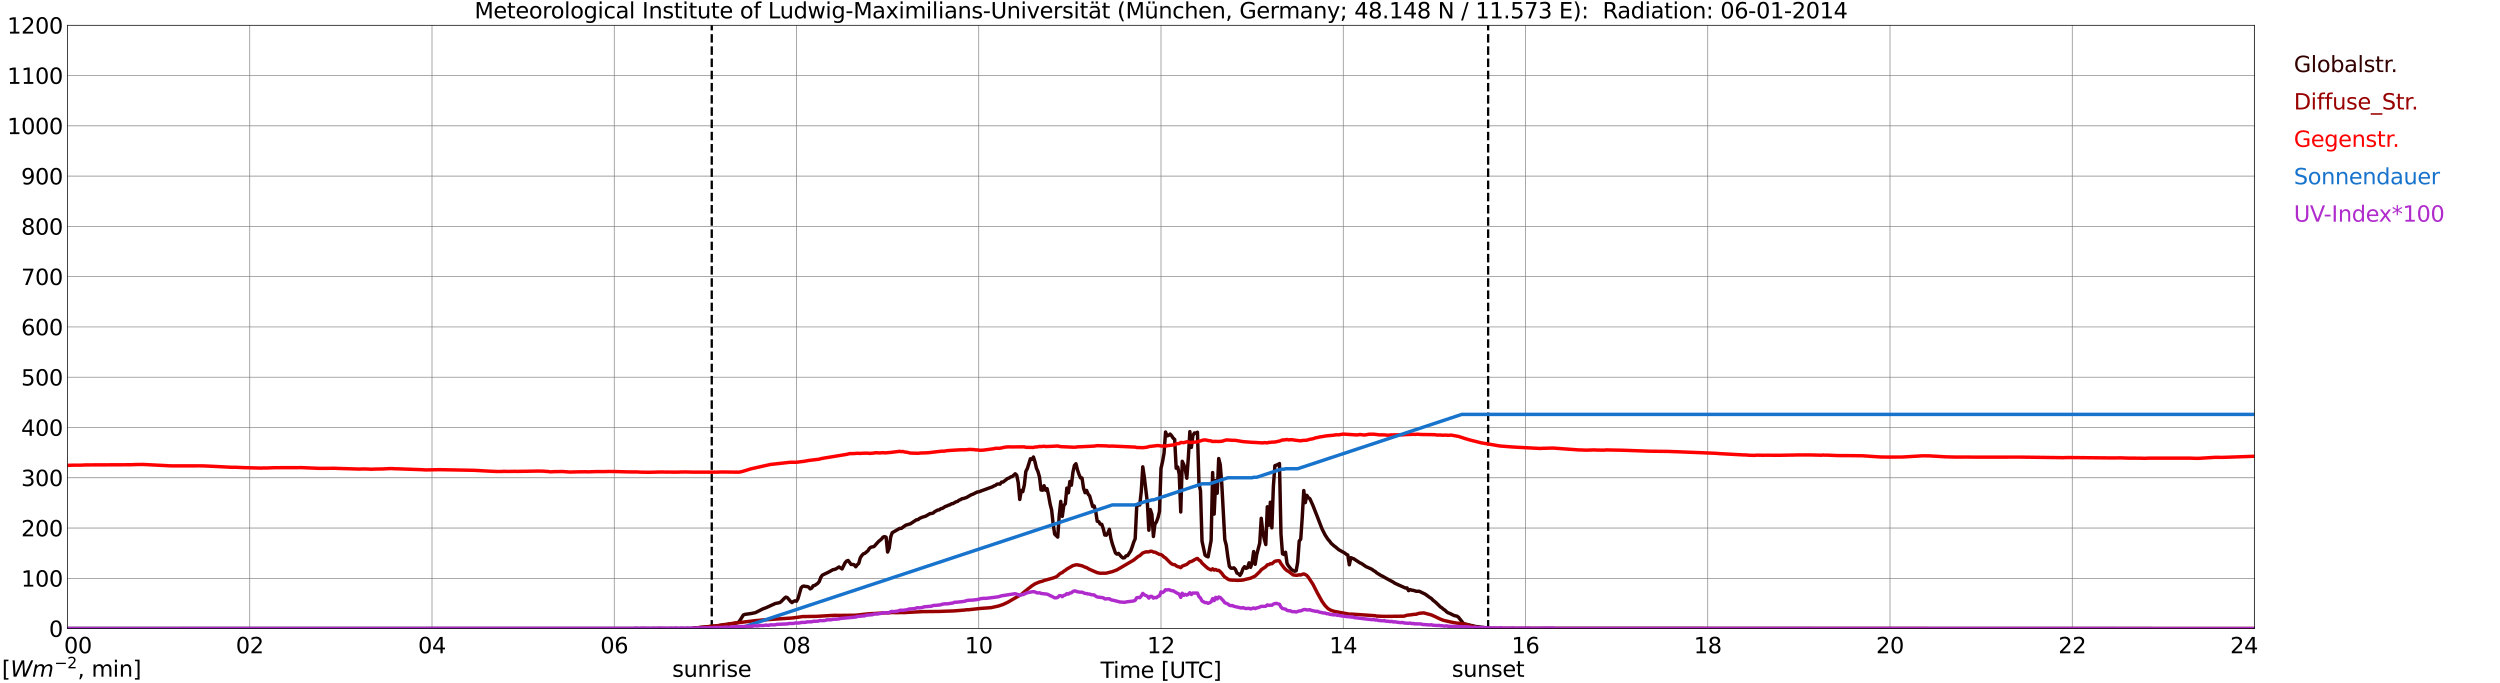 <?xml version="1.0" encoding="utf-8" standalone="no"?>
<!DOCTYPE svg PUBLIC "-//W3C//DTD SVG 1.1//EN"
  "http://www.w3.org/Graphics/SVG/1.1/DTD/svg11.dtd">
<svg xmlns:xlink="http://www.w3.org/1999/xlink" width="1085.4pt" height="296.64pt" viewBox="0 0 1085.4 296.64" xmlns="http://www.w3.org/2000/svg" version="1.1">
 <defs>
  <style type="text/css">*{stroke-linejoin: round; stroke-linecap: butt}</style>
 </defs>
 <g id="figure_1">
  <g id="patch_1">
   <path d="M 0 296.64 
L 1085.4 296.64 
L 1085.4 0 
L 0 0 
z
" style="fill: #ffffff"/>
  </g>
  <g id="axes_1">
   <g id="patch_2">
    <path d="M 29.306 272.909 
L 978.814 272.909 
L 978.814 10.976 
L 29.306 10.976 
z
" style="fill: #ffffff"/>
   </g>
   <g id="patch_3">
    <path d="M 978.814 272.909 
L 978.814 272.909 
L 978.814 10.976 
L 978.814 10.976 
z
" clip-path="url(#pe6d070e458)" style="fill: #d3d3d3; opacity: 0.25; stroke: #d3d3d3; stroke-linejoin: miter"/>
   </g>
   <g id="matplotlib.axis_1">
    <g id="xtick_1">
     <g id="line2d_1">
      <path d="M 29.306 272.909 
L 29.306 10.976 
" clip-path="url(#pe6d070e458)" style="fill: none; stroke: #808080; stroke-width: 0.3; stroke-linecap: square"/>
     </g>
     <g id="line2d_2"/>
     <g id="text_1">
      <!--    00 -->
      <g transform="translate(18.733 283.627) scale(0.095 -0.095)">
       <defs>
        <path id="DejaVuSans-20" transform="scale(0.016)"/>
        <path id="DejaVuSans-30" d="M 2034 4250 
Q 1547 4250 1301 3770 
Q 1056 3291 1056 2328 
Q 1056 1369 1301 889 
Q 1547 409 2034 409 
Q 2525 409 2770 889 
Q 3016 1369 3016 2328 
Q 3016 3291 2770 3770 
Q 2525 4250 2034 4250 
z
M 2034 4750 
Q 2819 4750 3233 4129 
Q 3647 3509 3647 2328 
Q 3647 1150 3233 529 
Q 2819 -91 2034 -91 
Q 1250 -91 836 529 
Q 422 1150 422 2328 
Q 422 3509 836 4129 
Q 1250 4750 2034 4750 
z
" transform="scale(0.016)"/>
       </defs>
       <use xlink:href="#DejaVuSans-20"/>
       <use xlink:href="#DejaVuSans-20" transform="translate(31.787 0)"/>
       <use xlink:href="#DejaVuSans-20" transform="translate(63.574 0)"/>
       <use xlink:href="#DejaVuSans-30" transform="translate(95.361 0)"/>
       <use xlink:href="#DejaVuSans-30" transform="translate(158.984 0)"/>
      </g>
     </g>
    </g>
    <g id="xtick_2">
     <g id="line2d_3">
      <path d="M 108.431 272.909 
L 108.431 10.976 
" clip-path="url(#pe6d070e458)" style="fill: none; stroke: #808080; stroke-width: 0.3; stroke-linecap: square"/>
     </g>
     <g id="line2d_4"/>
     <g id="text_2">
      <!-- 02 -->
      <g transform="translate(102.387 283.627) scale(0.095 -0.095)">
       <defs>
        <path id="DejaVuSans-32" d="M 1228 531 
L 3431 531 
L 3431 0 
L 469 0 
L 469 531 
Q 828 903 1448 1529 
Q 2069 2156 2228 2338 
Q 2531 2678 2651 2914 
Q 2772 3150 2772 3378 
Q 2772 3750 2511 3984 
Q 2250 4219 1831 4219 
Q 1534 4219 1204 4116 
Q 875 4013 500 3803 
L 500 4441 
Q 881 4594 1212 4672 
Q 1544 4750 1819 4750 
Q 2544 4750 2975 4387 
Q 3406 4025 3406 3419 
Q 3406 3131 3298 2873 
Q 3191 2616 2906 2266 
Q 2828 2175 2409 1742 
Q 1991 1309 1228 531 
z
" transform="scale(0.016)"/>
       </defs>
       <use xlink:href="#DejaVuSans-30"/>
       <use xlink:href="#DejaVuSans-32" transform="translate(63.623 0)"/>
      </g>
     </g>
    </g>
    <g id="xtick_3">
     <g id="line2d_5">
      <path d="M 187.557 272.909 
L 187.557 10.976 
" clip-path="url(#pe6d070e458)" style="fill: none; stroke: #808080; stroke-width: 0.3; stroke-linecap: square"/>
     </g>
     <g id="line2d_6"/>
     <g id="text_3">
      <!-- 04 -->
      <g transform="translate(181.513 283.627) scale(0.095 -0.095)">
       <defs>
        <path id="DejaVuSans-34" d="M 2419 4116 
L 825 1625 
L 2419 1625 
L 2419 4116 
z
M 2253 4666 
L 3047 4666 
L 3047 1625 
L 3713 1625 
L 3713 1100 
L 3047 1100 
L 3047 0 
L 2419 0 
L 2419 1100 
L 313 1100 
L 313 1709 
L 2253 4666 
z
" transform="scale(0.016)"/>
       </defs>
       <use xlink:href="#DejaVuSans-30"/>
       <use xlink:href="#DejaVuSans-34" transform="translate(63.623 0)"/>
      </g>
     </g>
    </g>
    <g id="xtick_4">
     <g id="line2d_7">
      <path d="M 266.683 272.909 
L 266.683 10.976 
" clip-path="url(#pe6d070e458)" style="fill: none; stroke: #808080; stroke-width: 0.3; stroke-linecap: square"/>
     </g>
     <g id="line2d_8"/>
     <g id="text_4">
      <!-- 06 -->
      <g transform="translate(260.638 283.627) scale(0.095 -0.095)">
       <defs>
        <path id="DejaVuSans-36" d="M 2113 2584 
Q 1688 2584 1439 2293 
Q 1191 2003 1191 1497 
Q 1191 994 1439 701 
Q 1688 409 2113 409 
Q 2538 409 2786 701 
Q 3034 994 3034 1497 
Q 3034 2003 2786 2293 
Q 2538 2584 2113 2584 
z
M 3366 4563 
L 3366 3988 
Q 3128 4100 2886 4159 
Q 2644 4219 2406 4219 
Q 1781 4219 1451 3797 
Q 1122 3375 1075 2522 
Q 1259 2794 1537 2939 
Q 1816 3084 2150 3084 
Q 2853 3084 3261 2657 
Q 3669 2231 3669 1497 
Q 3669 778 3244 343 
Q 2819 -91 2113 -91 
Q 1303 -91 875 529 
Q 447 1150 447 2328 
Q 447 3434 972 4092 
Q 1497 4750 2381 4750 
Q 2619 4750 2861 4703 
Q 3103 4656 3366 4563 
z
" transform="scale(0.016)"/>
       </defs>
       <use xlink:href="#DejaVuSans-30"/>
       <use xlink:href="#DejaVuSans-36" transform="translate(63.623 0)"/>
      </g>
     </g>
    </g>
    <g id="xtick_5">
     <g id="line2d_9">
      <path d="M 345.808 272.909 
L 345.808 10.976 
" clip-path="url(#pe6d070e458)" style="fill: none; stroke: #808080; stroke-width: 0.3; stroke-linecap: square"/>
     </g>
     <g id="line2d_10"/>
     <g id="text_5">
      <!-- 08 -->
      <g transform="translate(339.764 283.627) scale(0.095 -0.095)">
       <defs>
        <path id="DejaVuSans-38" d="M 2034 2216 
Q 1584 2216 1326 1975 
Q 1069 1734 1069 1313 
Q 1069 891 1326 650 
Q 1584 409 2034 409 
Q 2484 409 2743 651 
Q 3003 894 3003 1313 
Q 3003 1734 2745 1975 
Q 2488 2216 2034 2216 
z
M 1403 2484 
Q 997 2584 770 2862 
Q 544 3141 544 3541 
Q 544 4100 942 4425 
Q 1341 4750 2034 4750 
Q 2731 4750 3128 4425 
Q 3525 4100 3525 3541 
Q 3525 3141 3298 2862 
Q 3072 2584 2669 2484 
Q 3125 2378 3379 2068 
Q 3634 1759 3634 1313 
Q 3634 634 3220 271 
Q 2806 -91 2034 -91 
Q 1263 -91 848 271 
Q 434 634 434 1313 
Q 434 1759 690 2068 
Q 947 2378 1403 2484 
z
M 1172 3481 
Q 1172 3119 1398 2916 
Q 1625 2713 2034 2713 
Q 2441 2713 2670 2916 
Q 2900 3119 2900 3481 
Q 2900 3844 2670 4047 
Q 2441 4250 2034 4250 
Q 1625 4250 1398 4047 
Q 1172 3844 1172 3481 
z
" transform="scale(0.016)"/>
       </defs>
       <use xlink:href="#DejaVuSans-30"/>
       <use xlink:href="#DejaVuSans-38" transform="translate(63.623 0)"/>
      </g>
     </g>
    </g>
    <g id="xtick_6">
     <g id="line2d_11">
      <path d="M 424.934 272.909 
L 424.934 10.976 
" clip-path="url(#pe6d070e458)" style="fill: none; stroke: #808080; stroke-width: 0.3; stroke-linecap: square"/>
     </g>
     <g id="line2d_12"/>
     <g id="text_6">
      <!-- 10 -->
      <g transform="translate(418.89 283.627) scale(0.095 -0.095)">
       <defs>
        <path id="DejaVuSans-31" d="M 794 531 
L 1825 531 
L 1825 4091 
L 703 3866 
L 703 4441 
L 1819 4666 
L 2450 4666 
L 2450 531 
L 3481 531 
L 3481 0 
L 794 0 
L 794 531 
z
" transform="scale(0.016)"/>
       </defs>
       <use xlink:href="#DejaVuSans-31"/>
       <use xlink:href="#DejaVuSans-30" transform="translate(63.623 0)"/>
      </g>
     </g>
    </g>
    <g id="xtick_7">
     <g id="line2d_13">
      <path d="M 504.06 272.909 
L 504.06 10.976 
" clip-path="url(#pe6d070e458)" style="fill: none; stroke: #808080; stroke-width: 0.3; stroke-linecap: square"/>
     </g>
     <g id="line2d_14"/>
     <g id="text_7">
      <!-- 12 -->
      <g transform="translate(498.015 283.627) scale(0.095 -0.095)">
       <use xlink:href="#DejaVuSans-31"/>
       <use xlink:href="#DejaVuSans-32" transform="translate(63.623 0)"/>
      </g>
     </g>
    </g>
    <g id="xtick_8">
     <g id="line2d_15">
      <path d="M 583.185 272.909 
L 583.185 10.976 
" clip-path="url(#pe6d070e458)" style="fill: none; stroke: #808080; stroke-width: 0.3; stroke-linecap: square"/>
     </g>
     <g id="line2d_16"/>
     <g id="text_8">
      <!-- 14 -->
      <g transform="translate(577.141 283.627) scale(0.095 -0.095)">
       <use xlink:href="#DejaVuSans-31"/>
       <use xlink:href="#DejaVuSans-34" transform="translate(63.623 0)"/>
      </g>
     </g>
    </g>
    <g id="xtick_9">
     <g id="line2d_17">
      <path d="M 662.311 272.909 
L 662.311 10.976 
" clip-path="url(#pe6d070e458)" style="fill: none; stroke: #808080; stroke-width: 0.3; stroke-linecap: square"/>
     </g>
     <g id="line2d_18"/>
     <g id="text_9">
      <!-- 16 -->
      <g transform="translate(656.267 283.627) scale(0.095 -0.095)">
       <use xlink:href="#DejaVuSans-31"/>
       <use xlink:href="#DejaVuSans-36" transform="translate(63.623 0)"/>
      </g>
     </g>
    </g>
    <g id="xtick_10">
     <g id="line2d_19">
      <path d="M 741.437 272.909 
L 741.437 10.976 
" clip-path="url(#pe6d070e458)" style="fill: none; stroke: #808080; stroke-width: 0.3; stroke-linecap: square"/>
     </g>
     <g id="line2d_20"/>
     <g id="text_10">
      <!-- 18 -->
      <g transform="translate(735.392 283.627) scale(0.095 -0.095)">
       <use xlink:href="#DejaVuSans-31"/>
       <use xlink:href="#DejaVuSans-38" transform="translate(63.623 0)"/>
      </g>
     </g>
    </g>
    <g id="xtick_11">
     <g id="line2d_21">
      <path d="M 820.562 272.909 
L 820.562 10.976 
" clip-path="url(#pe6d070e458)" style="fill: none; stroke: #808080; stroke-width: 0.3; stroke-linecap: square"/>
     </g>
     <g id="line2d_22"/>
     <g id="text_11">
      <!-- 20 -->
      <g transform="translate(814.518 283.627) scale(0.095 -0.095)">
       <use xlink:href="#DejaVuSans-32"/>
       <use xlink:href="#DejaVuSans-30" transform="translate(63.623 0)"/>
      </g>
     </g>
    </g>
    <g id="xtick_12">
     <g id="line2d_23">
      <path d="M 899.688 272.909 
L 899.688 10.976 
" clip-path="url(#pe6d070e458)" style="fill: none; stroke: #808080; stroke-width: 0.3; stroke-linecap: square"/>
     </g>
     <g id="line2d_24"/>
     <g id="text_12">
      <!-- 22 -->
      <g transform="translate(893.644 283.627) scale(0.095 -0.095)">
       <use xlink:href="#DejaVuSans-32"/>
       <use xlink:href="#DejaVuSans-32" transform="translate(63.623 0)"/>
      </g>
     </g>
    </g>
    <g id="xtick_13">
     <g id="line2d_25">
      <path d="M 978.814 272.909 
L 978.814 10.976 
" clip-path="url(#pe6d070e458)" style="fill: none; stroke: #808080; stroke-width: 0.3; stroke-linecap: square"/>
     </g>
     <g id="line2d_26"/>
     <g id="text_13">
      <!-- 24    -->
      <g transform="translate(968.241 283.627) scale(0.095 -0.095)">
       <use xlink:href="#DejaVuSans-32"/>
       <use xlink:href="#DejaVuSans-34" transform="translate(63.623 0)"/>
       <use xlink:href="#DejaVuSans-20" transform="translate(127.246 0)"/>
       <use xlink:href="#DejaVuSans-20" transform="translate(159.033 0)"/>
       <use xlink:href="#DejaVuSans-20" transform="translate(190.82 0)"/>
      </g>
     </g>
    </g>
    <g id="text_14">
     <!-- Time [UTC] -->
     <g transform="translate(477.806 294.322) scale(0.095 -0.095)">
      <defs>
       <path id="DejaVuSans-54" d="M -19 4666 
L 3928 4666 
L 3928 4134 
L 2272 4134 
L 2272 0 
L 1638 0 
L 1638 4134 
L -19 4134 
L -19 4666 
z
" transform="scale(0.016)"/>
       <path id="DejaVuSans-69" d="M 603 3500 
L 1178 3500 
L 1178 0 
L 603 0 
L 603 3500 
z
M 603 4863 
L 1178 4863 
L 1178 4134 
L 603 4134 
L 603 4863 
z
" transform="scale(0.016)"/>
       <path id="DejaVuSans-6d" d="M 3328 2828 
Q 3544 3216 3844 3400 
Q 4144 3584 4550 3584 
Q 5097 3584 5394 3201 
Q 5691 2819 5691 2113 
L 5691 0 
L 5113 0 
L 5113 2094 
Q 5113 2597 4934 2840 
Q 4756 3084 4391 3084 
Q 3944 3084 3684 2787 
Q 3425 2491 3425 1978 
L 3425 0 
L 2847 0 
L 2847 2094 
Q 2847 2600 2669 2842 
Q 2491 3084 2119 3084 
Q 1678 3084 1418 2786 
Q 1159 2488 1159 1978 
L 1159 0 
L 581 0 
L 581 3500 
L 1159 3500 
L 1159 2956 
Q 1356 3278 1631 3431 
Q 1906 3584 2284 3584 
Q 2666 3584 2933 3390 
Q 3200 3197 3328 2828 
z
" transform="scale(0.016)"/>
       <path id="DejaVuSans-65" d="M 3597 1894 
L 3597 1613 
L 953 1613 
Q 991 1019 1311 708 
Q 1631 397 2203 397 
Q 2534 397 2845 478 
Q 3156 559 3463 722 
L 3463 178 
Q 3153 47 2828 -22 
Q 2503 -91 2169 -91 
Q 1331 -91 842 396 
Q 353 884 353 1716 
Q 353 2575 817 3079 
Q 1281 3584 2069 3584 
Q 2775 3584 3186 3129 
Q 3597 2675 3597 1894 
z
M 3022 2063 
Q 3016 2534 2758 2815 
Q 2500 3097 2075 3097 
Q 1594 3097 1305 2825 
Q 1016 2553 972 2059 
L 3022 2063 
z
" transform="scale(0.016)"/>
       <path id="DejaVuSans-5b" d="M 550 4863 
L 1875 4863 
L 1875 4416 
L 1125 4416 
L 1125 -397 
L 1875 -397 
L 1875 -844 
L 550 -844 
L 550 4863 
z
" transform="scale(0.016)"/>
       <path id="DejaVuSans-55" d="M 556 4666 
L 1191 4666 
L 1191 1831 
Q 1191 1081 1462 751 
Q 1734 422 2344 422 
Q 2950 422 3222 751 
Q 3494 1081 3494 1831 
L 3494 4666 
L 4128 4666 
L 4128 1753 
Q 4128 841 3676 375 
Q 3225 -91 2344 -91 
Q 1459 -91 1007 375 
Q 556 841 556 1753 
L 556 4666 
z
" transform="scale(0.016)"/>
       <path id="DejaVuSans-43" d="M 4122 4306 
L 4122 3641 
Q 3803 3938 3442 4084 
Q 3081 4231 2675 4231 
Q 1875 4231 1450 3742 
Q 1025 3253 1025 2328 
Q 1025 1406 1450 917 
Q 1875 428 2675 428 
Q 3081 428 3442 575 
Q 3803 722 4122 1019 
L 4122 359 
Q 3791 134 3420 21 
Q 3050 -91 2638 -91 
Q 1578 -91 968 557 
Q 359 1206 359 2328 
Q 359 3453 968 4101 
Q 1578 4750 2638 4750 
Q 3056 4750 3426 4639 
Q 3797 4528 4122 4306 
z
" transform="scale(0.016)"/>
       <path id="DejaVuSans-5d" d="M 1947 4863 
L 1947 -844 
L 622 -844 
L 622 -397 
L 1369 -397 
L 1369 4416 
L 622 4416 
L 622 4863 
L 1947 4863 
z
" transform="scale(0.016)"/>
      </defs>
      <use xlink:href="#DejaVuSans-54"/>
      <use xlink:href="#DejaVuSans-69" transform="translate(57.959 0)"/>
      <use xlink:href="#DejaVuSans-6d" transform="translate(85.742 0)"/>
      <use xlink:href="#DejaVuSans-65" transform="translate(183.154 0)"/>
      <use xlink:href="#DejaVuSans-20" transform="translate(244.678 0)"/>
      <use xlink:href="#DejaVuSans-5b" transform="translate(276.465 0)"/>
      <use xlink:href="#DejaVuSans-55" transform="translate(315.479 0)"/>
      <use xlink:href="#DejaVuSans-54" transform="translate(388.672 0)"/>
      <use xlink:href="#DejaVuSans-43" transform="translate(443.881 0)"/>
      <use xlink:href="#DejaVuSans-5d" transform="translate(513.705 0)"/>
     </g>
    </g>
   </g>
   <g id="matplotlib.axis_2">
    <g id="ytick_1">
     <g id="line2d_27">
      <path d="M 29.306 272.909 
L 978.814 272.909 
" clip-path="url(#pe6d070e458)" style="fill: none; stroke: #808080; stroke-width: 0.3; stroke-linecap: square"/>
     </g>
     <g id="line2d_28"/>
     <g id="text_15">
      <!-- 0 -->
      <g transform="translate(21.261 276.518) scale(0.095 -0.095)">
       <use xlink:href="#DejaVuSans-30"/>
      </g>
     </g>
    </g>
    <g id="ytick_2">
     <g id="line2d_29">
      <path d="M 29.306 251.081 
L 978.814 251.081 
" clip-path="url(#pe6d070e458)" style="fill: none; stroke: #808080; stroke-width: 0.3; stroke-linecap: square"/>
     </g>
     <g id="line2d_30"/>
     <g id="text_16">
      <!-- 100 -->
      <g transform="translate(9.173 254.69) scale(0.095 -0.095)">
       <use xlink:href="#DejaVuSans-31"/>
       <use xlink:href="#DejaVuSans-30" transform="translate(63.623 0)"/>
       <use xlink:href="#DejaVuSans-30" transform="translate(127.246 0)"/>
      </g>
     </g>
    </g>
    <g id="ytick_3">
     <g id="line2d_31">
      <path d="M 29.306 229.253 
L 978.814 229.253 
" clip-path="url(#pe6d070e458)" style="fill: none; stroke: #808080; stroke-width: 0.3; stroke-linecap: square"/>
     </g>
     <g id="line2d_32"/>
     <g id="text_17">
      <!-- 200 -->
      <g transform="translate(9.173 232.863) scale(0.095 -0.095)">
       <use xlink:href="#DejaVuSans-32"/>
       <use xlink:href="#DejaVuSans-30" transform="translate(63.623 0)"/>
       <use xlink:href="#DejaVuSans-30" transform="translate(127.246 0)"/>
      </g>
     </g>
    </g>
    <g id="ytick_4">
     <g id="line2d_33">
      <path d="M 29.306 207.426 
L 978.814 207.426 
" clip-path="url(#pe6d070e458)" style="fill: none; stroke: #808080; stroke-width: 0.3; stroke-linecap: square"/>
     </g>
     <g id="line2d_34"/>
     <g id="text_18">
      <!-- 300 -->
      <g transform="translate(9.173 211.035) scale(0.095 -0.095)">
       <defs>
        <path id="DejaVuSans-33" d="M 2597 2516 
Q 3050 2419 3304 2112 
Q 3559 1806 3559 1356 
Q 3559 666 3084 287 
Q 2609 -91 1734 -91 
Q 1441 -91 1130 -33 
Q 819 25 488 141 
L 488 750 
Q 750 597 1062 519 
Q 1375 441 1716 441 
Q 2309 441 2620 675 
Q 2931 909 2931 1356 
Q 2931 1769 2642 2001 
Q 2353 2234 1838 2234 
L 1294 2234 
L 1294 2753 
L 1863 2753 
Q 2328 2753 2575 2939 
Q 2822 3125 2822 3475 
Q 2822 3834 2567 4026 
Q 2313 4219 1838 4219 
Q 1578 4219 1281 4162 
Q 984 4106 628 3988 
L 628 4550 
Q 988 4650 1302 4700 
Q 1616 4750 1894 4750 
Q 2613 4750 3031 4423 
Q 3450 4097 3450 3541 
Q 3450 3153 3228 2886 
Q 3006 2619 2597 2516 
z
" transform="scale(0.016)"/>
       </defs>
       <use xlink:href="#DejaVuSans-33"/>
       <use xlink:href="#DejaVuSans-30" transform="translate(63.623 0)"/>
       <use xlink:href="#DejaVuSans-30" transform="translate(127.246 0)"/>
      </g>
     </g>
    </g>
    <g id="ytick_5">
     <g id="line2d_35">
      <path d="M 29.306 185.598 
L 978.814 185.598 
" clip-path="url(#pe6d070e458)" style="fill: none; stroke: #808080; stroke-width: 0.3; stroke-linecap: square"/>
     </g>
     <g id="line2d_36"/>
     <g id="text_19">
      <!-- 400 -->
      <g transform="translate(9.173 189.207) scale(0.095 -0.095)">
       <use xlink:href="#DejaVuSans-34"/>
       <use xlink:href="#DejaVuSans-30" transform="translate(63.623 0)"/>
       <use xlink:href="#DejaVuSans-30" transform="translate(127.246 0)"/>
      </g>
     </g>
    </g>
    <g id="ytick_6">
     <g id="line2d_37">
      <path d="M 29.306 163.77 
L 978.814 163.77 
" clip-path="url(#pe6d070e458)" style="fill: none; stroke: #808080; stroke-width: 0.3; stroke-linecap: square"/>
     </g>
     <g id="line2d_38"/>
     <g id="text_20">
      <!-- 500 -->
      <g transform="translate(9.173 167.379) scale(0.095 -0.095)">
       <defs>
        <path id="DejaVuSans-35" d="M 691 4666 
L 3169 4666 
L 3169 4134 
L 1269 4134 
L 1269 2991 
Q 1406 3038 1543 3061 
Q 1681 3084 1819 3084 
Q 2600 3084 3056 2656 
Q 3513 2228 3513 1497 
Q 3513 744 3044 326 
Q 2575 -91 1722 -91 
Q 1428 -91 1123 -41 
Q 819 9 494 109 
L 494 744 
Q 775 591 1075 516 
Q 1375 441 1709 441 
Q 2250 441 2565 725 
Q 2881 1009 2881 1497 
Q 2881 1984 2565 2268 
Q 2250 2553 1709 2553 
Q 1456 2553 1204 2497 
Q 953 2441 691 2322 
L 691 4666 
z
" transform="scale(0.016)"/>
       </defs>
       <use xlink:href="#DejaVuSans-35"/>
       <use xlink:href="#DejaVuSans-30" transform="translate(63.623 0)"/>
       <use xlink:href="#DejaVuSans-30" transform="translate(127.246 0)"/>
      </g>
     </g>
    </g>
    <g id="ytick_7">
     <g id="line2d_39">
      <path d="M 29.306 141.942 
L 978.814 141.942 
" clip-path="url(#pe6d070e458)" style="fill: none; stroke: #808080; stroke-width: 0.3; stroke-linecap: square"/>
     </g>
     <g id="line2d_40"/>
     <g id="text_21">
      <!-- 600 -->
      <g transform="translate(9.173 145.551) scale(0.095 -0.095)">
       <use xlink:href="#DejaVuSans-36"/>
       <use xlink:href="#DejaVuSans-30" transform="translate(63.623 0)"/>
       <use xlink:href="#DejaVuSans-30" transform="translate(127.246 0)"/>
      </g>
     </g>
    </g>
    <g id="ytick_8">
     <g id="line2d_41">
      <path d="M 29.306 120.114 
L 978.814 120.114 
" clip-path="url(#pe6d070e458)" style="fill: none; stroke: #808080; stroke-width: 0.3; stroke-linecap: square"/>
     </g>
     <g id="line2d_42"/>
     <g id="text_22">
      <!-- 700 -->
      <g transform="translate(9.173 123.724) scale(0.095 -0.095)">
       <defs>
        <path id="DejaVuSans-37" d="M 525 4666 
L 3525 4666 
L 3525 4397 
L 1831 0 
L 1172 0 
L 2766 4134 
L 525 4134 
L 525 4666 
z
" transform="scale(0.016)"/>
       </defs>
       <use xlink:href="#DejaVuSans-37"/>
       <use xlink:href="#DejaVuSans-30" transform="translate(63.623 0)"/>
       <use xlink:href="#DejaVuSans-30" transform="translate(127.246 0)"/>
      </g>
     </g>
    </g>
    <g id="ytick_9">
     <g id="line2d_43">
      <path d="M 29.306 98.287 
L 978.814 98.287 
" clip-path="url(#pe6d070e458)" style="fill: none; stroke: #808080; stroke-width: 0.3; stroke-linecap: square"/>
     </g>
     <g id="line2d_44"/>
     <g id="text_23">
      <!-- 800 -->
      <g transform="translate(9.173 101.896) scale(0.095 -0.095)">
       <use xlink:href="#DejaVuSans-38"/>
       <use xlink:href="#DejaVuSans-30" transform="translate(63.623 0)"/>
       <use xlink:href="#DejaVuSans-30" transform="translate(127.246 0)"/>
      </g>
     </g>
    </g>
    <g id="ytick_10">
     <g id="line2d_45">
      <path d="M 29.306 76.459 
L 978.814 76.459 
" clip-path="url(#pe6d070e458)" style="fill: none; stroke: #808080; stroke-width: 0.3; stroke-linecap: square"/>
     </g>
     <g id="line2d_46"/>
     <g id="text_24">
      <!-- 900 -->
      <g transform="translate(9.173 80.068) scale(0.095 -0.095)">
       <defs>
        <path id="DejaVuSans-39" d="M 703 97 
L 703 672 
Q 941 559 1184 500 
Q 1428 441 1663 441 
Q 2288 441 2617 861 
Q 2947 1281 2994 2138 
Q 2813 1869 2534 1725 
Q 2256 1581 1919 1581 
Q 1219 1581 811 2004 
Q 403 2428 403 3163 
Q 403 3881 828 4315 
Q 1253 4750 1959 4750 
Q 2769 4750 3195 4129 
Q 3622 3509 3622 2328 
Q 3622 1225 3098 567 
Q 2575 -91 1691 -91 
Q 1453 -91 1209 -44 
Q 966 3 703 97 
z
M 1959 2075 
Q 2384 2075 2632 2365 
Q 2881 2656 2881 3163 
Q 2881 3666 2632 3958 
Q 2384 4250 1959 4250 
Q 1534 4250 1286 3958 
Q 1038 3666 1038 3163 
Q 1038 2656 1286 2365 
Q 1534 2075 1959 2075 
z
" transform="scale(0.016)"/>
       </defs>
       <use xlink:href="#DejaVuSans-39"/>
       <use xlink:href="#DejaVuSans-30" transform="translate(63.623 0)"/>
       <use xlink:href="#DejaVuSans-30" transform="translate(127.246 0)"/>
      </g>
     </g>
    </g>
    <g id="ytick_11">
     <g id="line2d_47">
      <path d="M 29.306 54.631 
L 978.814 54.631 
" clip-path="url(#pe6d070e458)" style="fill: none; stroke: #808080; stroke-width: 0.3; stroke-linecap: square"/>
     </g>
     <g id="line2d_48"/>
     <g id="text_25">
      <!-- 1000 -->
      <g transform="translate(3.128 58.24) scale(0.095 -0.095)">
       <use xlink:href="#DejaVuSans-31"/>
       <use xlink:href="#DejaVuSans-30" transform="translate(63.623 0)"/>
       <use xlink:href="#DejaVuSans-30" transform="translate(127.246 0)"/>
       <use xlink:href="#DejaVuSans-30" transform="translate(190.869 0)"/>
      </g>
     </g>
    </g>
    <g id="ytick_12">
     <g id="line2d_49">
      <path d="M 29.306 32.803 
L 978.814 32.803 
" clip-path="url(#pe6d070e458)" style="fill: none; stroke: #808080; stroke-width: 0.3; stroke-linecap: square"/>
     </g>
     <g id="line2d_50"/>
     <g id="text_26">
      <!-- 1100 -->
      <g transform="translate(3.128 36.413) scale(0.095 -0.095)">
       <use xlink:href="#DejaVuSans-31"/>
       <use xlink:href="#DejaVuSans-31" transform="translate(63.623 0)"/>
       <use xlink:href="#DejaVuSans-30" transform="translate(127.246 0)"/>
       <use xlink:href="#DejaVuSans-30" transform="translate(190.869 0)"/>
      </g>
     </g>
    </g>
    <g id="ytick_13">
     <g id="line2d_51">
      <path d="M 29.306 10.976 
L 978.814 10.976 
" clip-path="url(#pe6d070e458)" style="fill: none; stroke: #808080; stroke-width: 0.3; stroke-linecap: square"/>
     </g>
     <g id="line2d_52"/>
     <g id="text_27">
      <!-- 1200 -->
      <g transform="translate(3.128 14.585) scale(0.095 -0.095)">
       <use xlink:href="#DejaVuSans-31"/>
       <use xlink:href="#DejaVuSans-32" transform="translate(63.623 0)"/>
       <use xlink:href="#DejaVuSans-30" transform="translate(127.246 0)"/>
       <use xlink:href="#DejaVuSans-30" transform="translate(190.869 0)"/>
      </g>
     </g>
    </g>
   </g>
   <g id="line2d_53">
    <path d="M 309.015 272.909 
L 309.015 10.976 
" clip-path="url(#pe6d070e458)" style="fill: none; stroke-dasharray: 3.7,1.6; stroke-dashoffset: 0; stroke: #000000"/>
   </g>
   <g id="line2d_54">
    <path d="M 646.09 272.909 
L 646.09 10.976 
" clip-path="url(#pe6d070e458)" style="fill: none; stroke-dasharray: 3.7,1.6; stroke-dashoffset: 0; stroke: #000000"/>
   </g>
   <g id="line2d_55">
    <path d="M 29.306 272.909 
L 300.311 272.909 
L 301.63 272.603 
L 302.949 272.662 
L 303.608 272.455 
L 312.18 271.628 
L 314.158 271.213 
L 315.477 271.123 
L 317.455 270.767 
L 318.114 270.767 
L 320.093 270.383 
L 320.752 270.028 
L 321.411 269.109 
L 322.73 267.007 
L 323.39 266.74 
L 325.368 266.474 
L 326.686 266.267 
L 328.005 265.97 
L 331.302 264.311 
L 332.621 263.837 
L 336.577 262.03 
L 338.555 261.615 
L 339.215 261.113 
L 340.533 259.751 
L 341.193 259.247 
L 341.852 259.483 
L 343.171 261.054 
L 343.83 261.615 
L 344.49 261.113 
L 345.149 260.847 
L 345.808 261.024 
L 346.468 259.869 
L 347.787 255.248 
L 348.446 254.567 
L 349.105 254.449 
L 349.765 254.626 
L 350.424 254.656 
L 351.083 254.892 
L 351.743 255.663 
L 352.402 255.337 
L 353.062 254.301 
L 353.721 254.183 
L 355.04 253.264 
L 355.699 252.465 
L 356.359 250.627 
L 357.018 249.71 
L 359.655 248.436 
L 361.634 247.34 
L 362.293 247.222 
L 362.952 246.986 
L 364.271 246.157 
L 365.59 247.015 
L 366.909 244.319 
L 367.568 243.579 
L 368.227 243.343 
L 369.546 245.089 
L 370.206 245.061 
L 370.865 245.207 
L 371.524 246.067 
L 372.184 245.207 
L 372.843 244.585 
L 373.502 242.186 
L 374.162 241.18 
L 374.821 240.468 
L 375.481 240.233 
L 376.799 239.137 
L 377.459 238.1 
L 378.118 237.567 
L 379.437 237.301 
L 381.415 235.11 
L 382.734 234.014 
L 383.393 233.184 
L 384.053 232.977 
L 384.712 233.243 
L 385.371 239.669 
L 386.031 238.011 
L 386.69 233.184 
L 387.349 231.288 
L 390.646 229.393 
L 391.306 229.421 
L 392.624 228.446 
L 393.284 228 
L 395.262 227.409 
L 397.899 225.66 
L 398.559 225.632 
L 399.218 225.069 
L 400.537 224.506 
L 401.856 224.122 
L 403.834 222.965 
L 404.493 222.936 
L 405.153 222.729 
L 405.812 222.137 
L 407.131 221.426 
L 407.79 221.367 
L 408.45 220.834 
L 409.109 220.745 
L 410.428 219.885 
L 411.087 219.677 
L 411.746 219.352 
L 412.406 219.175 
L 413.065 218.73 
L 413.725 218.641 
L 415.043 217.872 
L 415.703 217.724 
L 416.362 217.191 
L 417.022 216.923 
L 417.681 216.51 
L 418.34 216.421 
L 419.659 215.975 
L 421.637 214.821 
L 422.297 214.613 
L 424.275 213.607 
L 424.934 213.548 
L 426.253 213.044 
L 430.869 211.357 
L 431.528 210.97 
L 432.187 210.735 
L 432.847 210.2 
L 433.506 210.113 
L 434.165 210.2 
L 434.825 209.311 
L 435.484 209.283 
L 437.462 207.742 
L 438.122 207.535 
L 438.781 207.061 
L 439.44 206.913 
L 440.759 205.699 
L 441.419 206.321 
L 442.078 209.549 
L 442.737 216.835 
L 443.397 212.926 
L 444.056 213.459 
L 444.716 210.615 
L 445.375 204.693 
L 446.034 203.418 
L 447.353 199.183 
L 448.012 199.45 
L 448.672 198.413 
L 449.331 200.456 
L 449.991 203.3 
L 450.65 204.752 
L 451.309 207.092 
L 451.969 212.719 
L 452.628 212.837 
L 453.287 210.883 
L 453.947 212.837 
L 454.606 212.156 
L 455.266 215.207 
L 455.925 218.879 
L 456.584 221.454 
L 457.244 227.557 
L 457.903 231.91 
L 459.222 233.184 
L 459.881 223.707 
L 460.541 217.693 
L 461.2 224.181 
L 461.859 219.442 
L 462.519 218.73 
L 463.178 211.918 
L 463.838 213.963 
L 464.497 209.045 
L 465.156 210.645 
L 465.816 205.077 
L 466.475 202.056 
L 467.134 201.344 
L 467.794 203.981 
L 468.453 205.965 
L 469.113 207.476 
L 469.772 207.535 
L 470.431 211.979 
L 471.091 213.902 
L 471.75 212.926 
L 472.409 214.524 
L 473.069 215.294 
L 474.388 219.915 
L 475.047 219.677 
L 475.706 222.017 
L 476.366 226.283 
L 477.025 226.49 
L 477.685 227.557 
L 478.344 227.645 
L 479.003 229.6 
L 479.663 232.296 
L 480.322 232.355 
L 480.981 231.436 
L 481.641 229.808 
L 482.3 233.776 
L 482.96 236.205 
L 484.278 240.056 
L 484.938 240.588 
L 485.597 240.261 
L 486.916 241.772 
L 487.575 242.247 
L 488.235 242.127 
L 488.894 241.328 
L 489.553 241.239 
L 490.872 239.255 
L 491.532 237.509 
L 492.191 235.435 
L 492.85 233.894 
L 493.51 220.064 
L 494.169 218.879 
L 494.828 219.234 
L 495.488 213.369 
L 496.147 202.678 
L 496.807 207.033 
L 498.125 218.108 
L 498.785 230.192 
L 499.444 221.247 
L 500.103 223.32 
L 500.763 232.916 
L 501.422 227.527 
L 502.082 226.579 
L 502.741 224.772 
L 503.4 222.048 
L 504.06 203.331 
L 504.719 200.486 
L 505.379 196.754 
L 506.038 187.573 
L 506.697 189.26 
L 507.357 189.025 
L 508.016 188.462 
L 508.675 189.202 
L 509.335 190.21 
L 509.994 190.801 
L 510.654 203.27 
L 511.313 202.767 
L 511.972 205.847 
L 512.632 222.284 
L 513.291 200.279 
L 513.95 201.731 
L 514.61 203.833 
L 515.269 207.624 
L 515.929 198.651 
L 516.588 187.396 
L 517.247 194.237 
L 517.907 189.114 
L 518.566 187.988 
L 519.226 188.018 
L 519.885 187.663 
L 520.544 209.875 
L 521.204 213.103 
L 521.863 234.931 
L 523.182 241.003 
L 523.841 241.505 
L 524.501 241.772 
L 525.819 234.605 
L 526.479 205.166 
L 527.138 223.203 
L 527.797 208.63 
L 528.457 214.14 
L 529.116 199.094 
L 529.776 201.7 
L 530.435 209.875 
L 531.754 234.25 
L 532.413 236.797 
L 533.073 241.772 
L 533.732 245.89 
L 534.391 246.659 
L 535.051 246.718 
L 535.71 246.541 
L 536.369 247.222 
L 537.029 248.791 
L 537.688 249.088 
L 538.348 249.8 
L 539.007 248.732 
L 539.666 246.897 
L 540.326 246.037 
L 540.985 246.748 
L 541.644 246.482 
L 542.304 244.349 
L 542.963 246.303 
L 543.623 244.26 
L 544.282 239.462 
L 544.941 245 
L 545.601 240.855 
L 546.919 235.76 
L 547.579 225.038 
L 548.238 230.724 
L 548.898 234.042 
L 549.557 236.413 
L 550.216 220.033 
L 550.876 228.059 
L 551.535 218.049 
L 552.195 229.155 
L 552.854 211.06 
L 553.513 202.174 
L 554.832 201.7 
L 555.491 201.257 
L 556.151 231.881 
L 556.81 240.44 
L 557.47 240.737 
L 558.129 239.759 
L 558.788 244.616 
L 559.448 245.742 
L 560.766 247.34 
L 562.085 248.021 
L 562.745 247.813 
L 563.404 244.111 
L 564.063 234.902 
L 564.723 234.101 
L 565.382 224.595 
L 566.042 212.985 
L 566.701 218.228 
L 567.36 215.059 
L 568.02 216.065 
L 568.679 216.48 
L 569.998 219.411 
L 571.976 224.447 
L 573.954 229.57 
L 575.273 232.207 
L 576.592 234.221 
L 577.251 234.931 
L 577.91 235.85 
L 579.229 237.035 
L 579.889 237.509 
L 581.207 238.633 
L 583.845 240.115 
L 584.504 240.647 
L 585.164 240.973 
L 585.823 245.207 
L 586.482 242.127 
L 587.801 242.632 
L 590.439 244.38 
L 591.098 244.646 
L 593.076 246.008 
L 595.054 246.897 
L 595.714 247.222 
L 596.373 247.754 
L 597.032 248.082 
L 597.692 248.704 
L 599.67 249.918 
L 600.329 250.214 
L 601.648 250.983 
L 603.626 252.05 
L 604.945 252.76 
L 605.604 253.233 
L 607.582 254.124 
L 610.22 255.307 
L 610.879 255.248 
L 611.539 256.433 
L 612.198 255.96 
L 612.858 256.226 
L 613.517 256.285 
L 614.836 256.7 
L 616.154 256.7 
L 618.792 257.972 
L 620.77 259.424 
L 621.429 259.81 
L 622.089 260.519 
L 623.408 261.587 
L 625.386 263.512 
L 626.045 263.927 
L 626.705 264.518 
L 627.364 264.933 
L 628.023 265.586 
L 628.683 266.059 
L 629.342 266.267 
L 631.32 267.242 
L 632.639 267.539 
L 633.298 268.072 
L 635.276 270.591 
L 635.936 270.916 
L 637.255 271.182 
L 638.573 271.538 
L 639.233 271.628 
L 640.552 271.981 
L 647.145 272.811 
L 978.154 272.909 
L 978.154 272.909 
" clip-path="url(#pe6d070e458)" style="fill: none; stroke: #330000; stroke-width: 1.5; stroke-linecap: square"/>
   </g>
   <g id="line2d_56">
    <path d="M 29.306 272.909 
L 300.311 272.909 
L 301.63 272.64 
L 304.927 272.348 
L 309.543 271.844 
L 310.202 271.844 
L 311.521 271.634 
L 312.839 271.466 
L 314.818 271.171 
L 315.477 271.13 
L 316.796 270.835 
L 318.114 270.669 
L 319.433 270.458 
L 321.411 270.248 
L 328.665 269.366 
L 329.324 269.366 
L 330.643 269.198 
L 343.83 268.318 
L 345.149 268.15 
L 346.468 267.982 
L 348.446 267.688 
L 354.38 267.605 
L 362.293 267.142 
L 364.271 267.183 
L 371.524 267.1 
L 376.799 266.513 
L 384.712 266.051 
L 386.031 266.051 
L 387.349 265.924 
L 389.328 266.009 
L 391.306 265.924 
L 392.624 265.968 
L 393.943 265.882 
L 400.537 265.546 
L 407.79 265.463 
L 411.087 265.337 
L 413.725 265.254 
L 415.043 265.169 
L 419 264.833 
L 419.659 264.708 
L 420.318 264.75 
L 425.593 264.162 
L 430.209 263.826 
L 433.506 263.113 
L 435.484 262.44 
L 437.462 261.517 
L 443.397 258.075 
L 445.375 256.438 
L 448.012 254.34 
L 449.331 253.5 
L 451.309 252.661 
L 452.628 252.325 
L 453.287 252.031 
L 457.244 250.939 
L 458.563 250.435 
L 459.222 249.974 
L 459.881 249.302 
L 460.541 248.842 
L 461.2 248.588 
L 461.859 248.001 
L 462.519 247.624 
L 463.178 247.078 
L 465.816 245.567 
L 467.134 245.231 
L 467.794 245.231 
L 469.772 245.65 
L 471.091 246.237 
L 471.75 246.447 
L 473.069 247.204 
L 476.366 248.63 
L 477.685 248.883 
L 480.322 248.842 
L 482.96 248.169 
L 484.278 247.665 
L 484.938 247.414 
L 492.191 243.173 
L 494.169 241.579 
L 494.828 241.243 
L 496.147 240.067 
L 497.466 239.606 
L 498.785 239.606 
L 499.444 239.312 
L 500.103 239.353 
L 500.763 239.689 
L 501.422 239.731 
L 503.4 240.698 
L 504.06 240.781 
L 504.719 241.202 
L 505.379 241.872 
L 506.038 242.25 
L 508.016 244.264 
L 508.675 244.81 
L 509.335 245.105 
L 509.994 245.146 
L 510.654 245.65 
L 511.313 245.986 
L 511.972 246.155 
L 512.632 246.447 
L 513.291 245.777 
L 515.269 245.022 
L 516.588 243.887 
L 517.247 243.804 
L 519.226 242.671 
L 519.885 242.459 
L 520.544 243.131 
L 521.204 243.509 
L 521.863 244.476 
L 523.841 246.279 
L 524.501 246.825 
L 525.819 247.455 
L 526.479 246.951 
L 527.138 247.497 
L 527.797 247.246 
L 528.457 247.665 
L 529.116 247.624 
L 529.776 248.169 
L 530.435 248.883 
L 531.094 249.806 
L 531.754 250.52 
L 533.073 251.402 
L 533.732 251.736 
L 535.051 251.904 
L 535.71 251.862 
L 537.029 251.989 
L 539.007 251.904 
L 539.666 251.821 
L 540.985 251.485 
L 542.963 251.024 
L 544.941 250.099 
L 546.919 248.211 
L 547.579 247.37 
L 549.557 246.028 
L 550.216 245.231 
L 550.876 245.146 
L 551.535 244.727 
L 552.195 244.768 
L 553.513 243.677 
L 554.832 243.426 
L 555.491 243.509 
L 556.151 244.727 
L 557.47 246.491 
L 558.129 247.204 
L 558.788 247.75 
L 559.448 248.084 
L 561.426 249.597 
L 562.745 249.765 
L 563.404 249.721 
L 564.063 249.553 
L 564.723 249.638 
L 565.382 249.344 
L 566.042 249.175 
L 566.701 249.429 
L 567.36 249.848 
L 568.02 250.603 
L 569.998 253.626 
L 571.976 257.487 
L 573.954 261.056 
L 575.273 262.903 
L 576.592 264.245 
L 577.91 265.001 
L 579.229 265.422 
L 585.823 266.638 
L 587.142 266.638 
L 597.032 267.31 
L 597.692 267.478 
L 599.67 267.561 
L 601.648 267.605 
L 609.561 267.52 
L 610.879 267.1 
L 612.858 266.891 
L 613.517 266.764 
L 614.836 266.681 
L 616.154 266.26 
L 618.133 266.092 
L 621.429 266.974 
L 622.748 267.561 
L 625.386 268.82 
L 626.705 269.325 
L 630.001 270.08 
L 631.32 270.333 
L 632.639 270.543 
L 633.958 270.669 
L 635.276 270.92 
L 636.595 271.13 
L 639.892 272.053 
L 640.552 272.263 
L 641.87 272.431 
L 643.189 272.64 
L 643.848 272.684 
L 644.508 272.852 
L 647.145 272.909 
L 978.154 272.909 
L 978.154 272.909 
" clip-path="url(#pe6d070e458)" style="fill: none; stroke: #990000; stroke-width: 1.5; stroke-linecap: square"/>
   </g>
   <g id="line2d_57">
    <path d="M 29.306 202.049 
L 31.943 201.955 
L 35.24 201.955 
L 37.218 201.851 
L 39.197 201.844 
L 57 201.77 
L 58.978 201.676 
L 62.275 201.652 
L 72.166 202.15 
L 73.484 202.233 
L 75.462 202.272 
L 86.672 202.246 
L 88.65 202.285 
L 92.606 202.464 
L 100.519 202.872 
L 102.497 202.874 
L 105.794 203.025 
L 113.707 203.23 
L 114.366 203.16 
L 115.685 203.182 
L 118.982 203.062 
L 129.532 203.029 
L 130.85 203.016 
L 134.807 203.182 
L 138.763 203.344 
L 145.357 203.304 
L 146.676 203.37 
L 155.907 203.649 
L 157.885 203.59 
L 159.204 203.621 
L 161.182 203.726 
L 162.501 203.656 
L 166.457 203.59 
L 169.094 203.438 
L 170.413 203.431 
L 171.073 203.51 
L 172.391 203.527 
L 182.941 203.911 
L 184.92 204.025 
L 190.854 203.903 
L 206.02 204.199 
L 212.614 204.57 
L 215.91 204.708 
L 217.889 204.699 
L 218.548 204.629 
L 220.526 204.684 
L 223.823 204.634 
L 224.482 204.686 
L 225.801 204.636 
L 229.757 204.586 
L 233.714 204.512 
L 236.351 204.573 
L 237.011 204.691 
L 237.67 204.669 
L 238.989 204.865 
L 240.967 204.752 
L 242.945 204.732 
L 244.264 204.717 
L 247.561 204.952 
L 248.88 204.902 
L 250.198 204.872 
L 251.517 204.843 
L 254.155 204.815 
L 255.473 204.859 
L 259.43 204.728 
L 261.408 204.763 
L 262.726 204.739 
L 264.045 204.701 
L 266.683 204.71 
L 273.277 204.893 
L 276.573 204.902 
L 277.892 204.983 
L 281.849 205.051 
L 286.464 204.918 
L 293.717 204.992 
L 295.696 204.926 
L 297.674 204.898 
L 300.971 204.987 
L 311.521 204.992 
L 312.839 204.909 
L 320.752 204.994 
L 322.071 204.769 
L 326.027 203.547 
L 334.599 201.624 
L 335.918 201.491 
L 337.896 201.27 
L 343.171 200.687 
L 345.808 200.696 
L 349.105 200.281 
L 351.083 199.917 
L 355.04 199.437 
L 355.699 199.358 
L 356.359 199.14 
L 357.677 198.893 
L 367.568 197.269 
L 368.887 196.946 
L 370.865 196.911 
L 372.184 196.793 
L 373.502 196.861 
L 374.821 196.758 
L 376.799 196.743 
L 377.459 196.852 
L 379.437 196.699 
L 380.096 196.549 
L 382.074 196.647 
L 383.393 196.516 
L 384.053 196.638 
L 386.69 196.427 
L 390.646 195.94 
L 391.306 196.097 
L 391.965 195.992 
L 392.624 196.213 
L 393.943 196.383 
L 395.262 196.706 
L 398.559 196.798 
L 399.878 196.66 
L 401.196 196.643 
L 403.175 196.544 
L 404.493 196.378 
L 409.109 195.848 
L 409.768 195.903 
L 411.087 195.676 
L 412.406 195.56 
L 417.022 195.287 
L 419 195.296 
L 420.978 195.104 
L 422.956 195.2 
L 423.615 195.342 
L 424.275 195.315 
L 425.593 195.497 
L 426.912 195.429 
L 431.528 194.811 
L 432.187 194.615 
L 433.506 194.639 
L 434.165 194.604 
L 436.144 194.176 
L 437.462 194.015 
L 439.44 194.032 
L 444.716 194.01 
L 445.375 194.196 
L 448.672 194.27 
L 449.331 194.056 
L 449.991 194.076 
L 451.309 193.838 
L 451.969 193.89 
L 453.287 193.735 
L 453.947 193.87 
L 456.584 193.779 
L 458.563 193.674 
L 459.222 193.641 
L 460.541 193.908 
L 465.816 194.148 
L 467.134 194.141 
L 467.794 193.984 
L 469.113 193.962 
L 475.047 193.676 
L 476.366 193.478 
L 480.322 193.593 
L 481.641 193.702 
L 482.96 193.663 
L 492.85 194.113 
L 493.51 194.281 
L 496.147 194.366 
L 498.125 194.137 
L 498.785 193.873 
L 502.741 193.432 
L 504.06 193.617 
L 504.719 193.659 
L 505.379 193.574 
L 506.038 193.698 
L 506.697 193.517 
L 509.335 193.187 
L 509.994 193.096 
L 510.654 192.687 
L 511.972 192.561 
L 512.632 192.087 
L 513.95 192.192 
L 515.269 191.797 
L 515.929 191.867 
L 516.588 192.118 
L 519.885 191.854 
L 520.544 191.535 
L 521.204 191.45 
L 521.863 191.175 
L 523.182 190.967 
L 524.501 191.253 
L 525.819 191.428 
L 526.479 191.718 
L 527.138 191.624 
L 529.116 191.672 
L 530.435 191.587 
L 532.413 191.002 
L 533.732 191.059 
L 535.051 191.164 
L 536.369 191.181 
L 539.666 191.736 
L 543.623 192.043 
L 544.941 192.092 
L 548.238 192.297 
L 548.898 192.164 
L 550.216 192.279 
L 550.876 192.057 
L 551.535 192.065 
L 552.195 191.954 
L 553.513 191.921 
L 554.832 191.627 
L 555.491 191.491 
L 556.81 191.004 
L 557.47 191.015 
L 558.788 190.817 
L 559.448 190.983 
L 560.766 190.889 
L 562.745 191.164 
L 564.723 191.397 
L 565.382 191.232 
L 567.36 191.127 
L 568.679 190.723 
L 569.998 190.511 
L 571.317 190.042 
L 571.976 189.974 
L 572.635 189.771 
L 573.954 189.57 
L 575.932 189.23 
L 579.229 188.92 
L 579.889 188.782 
L 581.207 188.791 
L 583.185 188.459 
L 589.12 188.839 
L 590.439 188.647 
L 592.417 188.887 
L 594.395 188.52 
L 596.373 188.51 
L 599.011 188.811 
L 600.989 188.806 
L 602.307 188.94 
L 602.967 188.957 
L 603.626 188.846 
L 604.945 188.811 
L 608.242 188.78 
L 608.901 188.804 
L 610.22 188.682 
L 612.858 188.597 
L 613.517 188.534 
L 614.176 188.608 
L 615.495 188.507 
L 616.814 188.634 
L 622.748 188.717 
L 624.067 188.898 
L 625.386 188.844 
L 626.045 188.946 
L 628.023 188.916 
L 628.683 189.018 
L 630.001 188.894 
L 633.298 189.492 
L 635.936 190.358 
L 637.914 190.963 
L 643.189 192.286 
L 645.167 192.594 
L 651.102 193.624 
L 656.377 194.036 
L 659.014 194.198 
L 668.905 194.713 
L 669.564 194.628 
L 670.883 194.617 
L 674.18 194.519 
L 685.389 195.335 
L 686.708 195.363 
L 688.686 195.446 
L 691.983 195.331 
L 693.302 195.398 
L 696.599 195.438 
L 697.258 195.335 
L 702.533 195.44 
L 703.852 195.455 
L 716.38 195.898 
L 724.293 195.988 
L 726.271 196.073 
L 728.909 196.162 
L 744.734 196.793 
L 746.712 196.953 
L 757.262 197.527 
L 757.921 197.503 
L 759.24 197.638 
L 761.218 197.695 
L 761.878 197.708 
L 762.537 197.607 
L 765.174 197.649 
L 767.812 197.638 
L 772.428 197.671 
L 777.043 197.583 
L 778.362 197.581 
L 780.34 197.509 
L 782.318 197.529 
L 785.615 197.505 
L 790.89 197.638 
L 791.55 197.531 
L 792.209 197.618 
L 793.528 197.605 
L 797.484 197.778 
L 799.462 197.813 
L 800.781 197.791 
L 808.694 197.88 
L 812.65 198.153 
L 816.606 198.402 
L 819.244 198.435 
L 825.837 198.424 
L 834.409 197.909 
L 835.728 197.898 
L 837.706 197.928 
L 841.003 198.116 
L 842.322 198.19 
L 844.3 198.319 
L 848.916 198.441 
L 854.191 198.424 
L 857.488 198.481 
L 875.291 198.452 
L 877.269 198.454 
L 878.588 198.476 
L 880.566 198.5 
L 895.732 198.703 
L 897.71 198.633 
L 916.832 198.823 
L 918.151 198.812 
L 920.788 198.786 
L 924.085 198.902 
L 929.36 198.924 
L 931.338 198.983 
L 932.657 198.904 
L 951.12 198.913 
L 952.438 198.967 
L 954.417 199.002 
L 961.67 198.559 
L 964.967 198.574 
L 974.198 198.256 
L 978.154 198.116 
L 978.154 198.116 
" clip-path="url(#pe6d070e458)" style="fill: none; stroke: #ff0000; stroke-width: 1.5; stroke-linecap: square"/>
   </g>
   <g id="line2d_58">
    <path d="M 29.306 272.909 
L 320.752 272.909 
L 482.96 219.213 
L 492.85 219.213 
L 498.125 217.466 
L 498.785 217.466 
L 500.103 217.03 
L 500.763 217.03 
L 521.863 210.045 
L 525.16 210.045 
L 533.073 207.426 
L 543.623 207.426 
L 544.282 207.207 
L 545.601 207.207 
L 556.151 203.715 
L 557.47 203.715 
L 558.129 203.497 
L 563.404 203.497 
L 634.617 179.923 
L 978.154 179.923 
L 978.154 179.923 
" clip-path="url(#pe6d070e458)" style="fill: none; stroke: #1773cc; stroke-width: 1.5; stroke-linecap: square"/>
   </g>
   <g id="line2d_59">
    <path d="M 29.306 272.909 
L 275.255 272.843 
L 275.914 272.712 
L 276.573 272.712 
L 277.233 272.843 
L 277.892 272.843 
L 278.552 272.712 
L 283.167 272.843 
L 283.827 272.712 
L 285.145 272.821 
L 285.805 272.691 
L 290.42 272.821 
L 291.08 272.691 
L 292.399 272.821 
L 293.058 272.691 
L 293.717 272.691 
L 294.377 272.821 
L 295.036 272.821 
L 295.696 272.669 
L 297.674 272.8 
L 298.333 272.647 
L 299.652 272.778 
L 300.971 272.625 
L 301.63 272.756 
L 302.289 272.756 
L 302.949 272.603 
L 304.927 272.712 
L 305.586 272.538 
L 306.905 272.647 
L 308.224 272.494 
L 308.883 272.603 
L 309.543 272.581 
L 310.202 272.429 
L 314.158 272.429 
L 314.818 272.276 
L 315.477 272.254 
L 316.136 272.363 
L 316.796 272.341 
L 317.455 272.167 
L 326.686 271.883 
L 327.346 271.708 
L 329.324 271.73 
L 329.983 271.555 
L 331.302 271.599 
L 332.621 271.381 
L 333.28 271.49 
L 333.94 271.446 
L 334.599 271.272 
L 335.918 271.294 
L 336.577 271.272 
L 337.236 271.075 
L 341.852 270.879 
L 342.512 270.682 
L 344.49 270.682 
L 345.149 270.486 
L 347.127 270.464 
L 347.787 270.224 
L 349.765 270.202 
L 350.424 269.984 
L 352.402 269.962 
L 353.062 269.744 
L 355.04 269.7 
L 355.699 269.482 
L 356.359 269.416 
L 357.018 269.482 
L 358.337 269.351 
L 358.996 269.111 
L 360.974 269.067 
L 361.634 268.849 
L 362.952 268.827 
L 364.271 268.718 
L 364.93 268.5 
L 371.524 267.91 
L 372.184 267.648 
L 375.481 267.365 
L 376.14 267.081 
L 378.777 266.884 
L 379.437 266.622 
L 380.096 266.535 
L 380.756 266.601 
L 382.734 266.251 
L 383.393 266.033 
L 384.712 266.033 
L 385.371 266.142 
L 386.031 265.968 
L 386.69 265.575 
L 387.349 265.466 
L 388.009 265.553 
L 389.987 265.269 
L 390.646 264.985 
L 391.306 264.92 
L 391.965 264.985 
L 393.943 264.702 
L 394.603 264.418 
L 397.24 264.221 
L 397.899 263.916 
L 398.559 263.85 
L 399.218 263.916 
L 400.537 263.741 
L 401.196 263.457 
L 402.515 263.348 
L 404.493 263.174 
L 405.153 262.868 
L 406.471 262.803 
L 407.79 262.672 
L 408.45 262.584 
L 409.109 262.322 
L 410.428 262.126 
L 411.087 262.191 
L 413.725 261.798 
L 414.384 261.493 
L 415.703 261.427 
L 417.681 261.209 
L 419 261.013 
L 419.659 260.729 
L 420.978 260.576 
L 422.297 260.554 
L 424.934 260.205 
L 425.593 259.943 
L 426.912 259.768 
L 428.231 259.768 
L 432.187 259.266 
L 433.506 259.092 
L 434.825 258.677 
L 439.44 257.957 
L 440.759 257.76 
L 442.078 258.175 
L 442.737 258.524 
L 443.397 258.153 
L 444.056 258.197 
L 446.034 257.324 
L 448.012 256.953 
L 448.672 256.887 
L 449.331 256.975 
L 449.991 257.324 
L 450.65 257.433 
L 451.309 257.346 
L 451.969 257.651 
L 454.606 257.957 
L 455.266 258.219 
L 455.925 258.612 
L 456.584 258.852 
L 457.903 259.572 
L 458.563 259.55 
L 459.222 259.376 
L 459.881 258.677 
L 460.541 258.612 
L 461.2 259.07 
L 461.859 258.481 
L 462.519 258.35 
L 463.178 257.717 
L 463.838 257.957 
L 464.497 257.455 
L 465.156 257.389 
L 465.816 256.8 
L 466.475 256.538 
L 467.134 256.669 
L 467.794 256.931 
L 469.113 257.127 
L 469.772 257.084 
L 471.091 257.673 
L 471.75 257.673 
L 472.409 257.891 
L 473.069 257.913 
L 473.728 258.197 
L 475.047 258.306 
L 475.706 258.83 
L 476.366 259.179 
L 479.003 259.528 
L 479.663 260.03 
L 481.641 259.943 
L 482.3 260.423 
L 483.619 260.685 
L 486.256 261.362 
L 488.235 261.493 
L 489.553 261.231 
L 490.872 261.1 
L 492.191 260.904 
L 492.85 260.642 
L 493.51 259.507 
L 494.169 259.397 
L 494.828 259.507 
L 495.488 258.743 
L 496.147 257.629 
L 496.807 258.241 
L 498.125 258.852 
L 498.785 259.681 
L 499.444 258.917 
L 500.103 258.939 
L 500.763 259.681 
L 501.422 259.397 
L 502.082 259.507 
L 502.741 258.939 
L 503.4 258.699 
L 504.06 256.996 
L 504.719 257.258 
L 505.379 256.844 
L 506.038 256.036 
L 506.697 256.145 
L 507.357 255.97 
L 508.675 256.472 
L 509.335 256.494 
L 511.313 257.673 
L 511.972 257.935 
L 512.632 259.376 
L 513.291 257.564 
L 513.95 258.481 
L 514.61 258.044 
L 515.269 258.372 
L 515.929 258 
L 516.588 257.324 
L 517.247 258.11 
L 517.907 257.477 
L 519.885 257.498 
L 520.544 259.026 
L 521.204 259.638 
L 521.863 260.925 
L 523.182 261.624 
L 523.841 261.624 
L 524.501 261.929 
L 525.16 261.689 
L 525.819 261.296 
L 526.479 259.899 
L 527.138 260.773 
L 527.797 259.354 
L 528.457 260.052 
L 529.116 259.201 
L 529.776 259.441 
L 531.094 260.794 
L 531.754 261.689 
L 533.073 262.213 
L 533.732 262.781 
L 534.391 262.955 
L 535.051 262.89 
L 535.71 263.239 
L 539.007 263.981 
L 539.666 263.785 
L 540.326 264.069 
L 540.985 264.2 
L 542.304 264.09 
L 542.963 264.396 
L 544.282 263.938 
L 544.941 264.243 
L 545.601 263.894 
L 546.26 263.828 
L 547.579 263.261 
L 548.898 263.261 
L 549.557 263.217 
L 550.216 262.628 
L 550.876 262.846 
L 551.535 262.737 
L 552.195 262.781 
L 552.854 262.279 
L 553.513 262.039 
L 554.173 261.973 
L 555.491 262.344 
L 556.151 263.588 
L 556.81 264.2 
L 558.129 264.483 
L 558.788 264.985 
L 559.448 265.16 
L 560.107 265.138 
L 560.766 265.487 
L 561.426 265.596 
L 562.085 265.531 
L 562.745 265.706 
L 564.063 265.247 
L 564.723 265.225 
L 566.042 264.658 
L 566.701 264.636 
L 567.36 264.789 
L 568.02 264.811 
L 568.679 264.702 
L 569.338 265.007 
L 571.317 265.422 
L 571.976 265.378 
L 572.635 265.706 
L 574.613 266.142 
L 575.273 266.12 
L 575.932 266.448 
L 576.592 266.426 
L 577.251 266.688 
L 579.229 266.972 
L 579.889 266.863 
L 580.548 267.168 
L 581.207 267.146 
L 582.526 267.43 
L 585.164 267.757 
L 585.823 267.714 
L 586.482 267.932 
L 587.142 267.845 
L 587.801 268.107 
L 593.076 268.74 
L 595.714 269.045 
L 596.373 268.936 
L 597.032 269.198 
L 597.692 269.111 
L 598.351 269.351 
L 600.329 269.547 
L 600.989 269.438 
L 601.648 269.7 
L 602.307 269.7 
L 603.626 269.875 
L 604.286 269.787 
L 604.945 270.028 
L 605.604 269.962 
L 606.923 270.202 
L 608.242 270.333 
L 608.901 270.224 
L 609.561 270.464 
L 611.539 270.617 
L 612.198 270.508 
L 612.858 270.726 
L 613.517 270.682 
L 614.176 270.857 
L 616.814 270.879 
L 617.473 271.097 
L 620.111 271.294 
L 620.77 271.337 
L 621.429 271.228 
L 622.089 271.446 
L 624.067 271.577 
L 624.726 271.49 
L 625.386 271.686 
L 626.045 271.643 
L 626.705 271.796 
L 627.364 271.817 
L 628.023 271.708 
L 628.683 271.905 
L 637.914 272.188 
L 638.573 272.363 
L 639.892 272.407 
L 640.552 272.298 
L 641.211 272.472 
L 643.189 272.472 
L 643.848 272.407 
L 644.508 272.581 
L 649.783 272.691 
L 650.442 272.712 
L 651.761 272.56 
L 652.42 272.734 
L 655.058 272.756 
L 657.036 272.647 
L 657.695 272.8 
L 662.311 272.712 
L 664.289 272.691 
L 664.949 272.821 
L 671.542 272.712 
L 674.18 272.691 
L 675.499 272.843 
L 978.154 272.909 
L 978.154 272.909 
" clip-path="url(#pe6d070e458)" style="fill: none; stroke: #b02bcc; stroke-width: 1.5; stroke-linecap: square"/>
   </g>
   <g id="patch_4">
    <path d="M 29.306 272.909 
L 29.306 10.976 
" style="fill: none; stroke: #000000; stroke-width: 0.3; stroke-linejoin: miter; stroke-linecap: square"/>
   </g>
   <g id="patch_5">
    <path d="M 978.814 272.909 
L 978.814 10.976 
" style="fill: none; stroke: #000000; stroke-width: 0.3; stroke-linejoin: miter; stroke-linecap: square"/>
   </g>
   <g id="patch_6">
    <path d="M 29.306 272.909 
L 978.814 272.909 
" style="fill: none; stroke: #000000; stroke-width: 0.3; stroke-linejoin: miter; stroke-linecap: square"/>
   </g>
   <g id="patch_7">
    <path d="M 29.306 10.976 
L 978.814 10.976 
" style="fill: none; stroke: #000000; stroke-width: 0.3; stroke-linejoin: miter; stroke-linecap: square"/>
   </g>
   <g id="text_28">
    <!-- sunrise -->
    <g transform="translate(291.85 293.863) scale(0.095 -0.095)">
     <defs>
      <path id="DejaVuSans-73" d="M 2834 3397 
L 2834 2853 
Q 2591 2978 2328 3040 
Q 2066 3103 1784 3103 
Q 1356 3103 1142 2972 
Q 928 2841 928 2578 
Q 928 2378 1081 2264 
Q 1234 2150 1697 2047 
L 1894 2003 
Q 2506 1872 2764 1633 
Q 3022 1394 3022 966 
Q 3022 478 2636 193 
Q 2250 -91 1575 -91 
Q 1294 -91 989 -36 
Q 684 19 347 128 
L 347 722 
Q 666 556 975 473 
Q 1284 391 1588 391 
Q 1994 391 2212 530 
Q 2431 669 2431 922 
Q 2431 1156 2273 1281 
Q 2116 1406 1581 1522 
L 1381 1569 
Q 847 1681 609 1914 
Q 372 2147 372 2553 
Q 372 3047 722 3315 
Q 1072 3584 1716 3584 
Q 2034 3584 2315 3537 
Q 2597 3491 2834 3397 
z
" transform="scale(0.016)"/>
      <path id="DejaVuSans-75" d="M 544 1381 
L 544 3500 
L 1119 3500 
L 1119 1403 
Q 1119 906 1312 657 
Q 1506 409 1894 409 
Q 2359 409 2629 706 
Q 2900 1003 2900 1516 
L 2900 3500 
L 3475 3500 
L 3475 0 
L 2900 0 
L 2900 538 
Q 2691 219 2414 64 
Q 2138 -91 1772 -91 
Q 1169 -91 856 284 
Q 544 659 544 1381 
z
M 1991 3584 
L 1991 3584 
z
" transform="scale(0.016)"/>
      <path id="DejaVuSans-6e" d="M 3513 2113 
L 3513 0 
L 2938 0 
L 2938 2094 
Q 2938 2591 2744 2837 
Q 2550 3084 2163 3084 
Q 1697 3084 1428 2787 
Q 1159 2491 1159 1978 
L 1159 0 
L 581 0 
L 581 3500 
L 1159 3500 
L 1159 2956 
Q 1366 3272 1645 3428 
Q 1925 3584 2291 3584 
Q 2894 3584 3203 3211 
Q 3513 2838 3513 2113 
z
" transform="scale(0.016)"/>
      <path id="DejaVuSans-72" d="M 2631 2963 
Q 2534 3019 2420 3045 
Q 2306 3072 2169 3072 
Q 1681 3072 1420 2755 
Q 1159 2438 1159 1844 
L 1159 0 
L 581 0 
L 581 3500 
L 1159 3500 
L 1159 2956 
Q 1341 3275 1631 3429 
Q 1922 3584 2338 3584 
Q 2397 3584 2469 3576 
Q 2541 3569 2628 3553 
L 2631 2963 
z
" transform="scale(0.016)"/>
     </defs>
     <use xlink:href="#DejaVuSans-73"/>
     <use xlink:href="#DejaVuSans-75" transform="translate(52.1 0)"/>
     <use xlink:href="#DejaVuSans-6e" transform="translate(115.479 0)"/>
     <use xlink:href="#DejaVuSans-72" transform="translate(178.857 0)"/>
     <use xlink:href="#DejaVuSans-69" transform="translate(219.971 0)"/>
     <use xlink:href="#DejaVuSans-73" transform="translate(247.754 0)"/>
     <use xlink:href="#DejaVuSans-65" transform="translate(299.854 0)"/>
    </g>
   </g>
   <g id="text_29">
    <!-- sunset -->
    <g transform="translate(630.336 293.863) scale(0.095 -0.095)">
     <defs>
      <path id="DejaVuSans-74" d="M 1172 4494 
L 1172 3500 
L 2356 3500 
L 2356 3053 
L 1172 3053 
L 1172 1153 
Q 1172 725 1289 603 
Q 1406 481 1766 481 
L 2356 481 
L 2356 0 
L 1766 0 
Q 1100 0 847 248 
Q 594 497 594 1153 
L 594 3053 
L 172 3053 
L 172 3500 
L 594 3500 
L 594 4494 
L 1172 4494 
z
" transform="scale(0.016)"/>
     </defs>
     <use xlink:href="#DejaVuSans-73"/>
     <use xlink:href="#DejaVuSans-75" transform="translate(52.1 0)"/>
     <use xlink:href="#DejaVuSans-6e" transform="translate(115.479 0)"/>
     <use xlink:href="#DejaVuSans-73" transform="translate(178.857 0)"/>
     <use xlink:href="#DejaVuSans-65" transform="translate(230.957 0)"/>
     <use xlink:href="#DejaVuSans-74" transform="translate(292.48 0)"/>
    </g>
   </g>
   <g id="text_30">
    <!-- [$Wm^{-2}$, min] -->
    <g transform="translate(0.821 293.863) scale(0.095 -0.095)">
     <defs>
      <path id="DejaVuSans-Oblique-57" d="M 616 4666 
L 1228 4666 
L 1453 697 
L 3213 4666 
L 3916 4666 
L 4147 697 
L 5888 4666 
L 6528 4666 
L 4453 0 
L 3659 0 
L 3444 3891 
L 1697 0 
L 903 0 
L 616 4666 
z
" transform="scale(0.016)"/>
      <path id="DejaVuSans-Oblique-6d" d="M 5747 2113 
L 5338 0 
L 4763 0 
L 5166 2094 
Q 5191 2228 5203 2325 
Q 5216 2422 5216 2491 
Q 5216 2772 5059 2928 
Q 4903 3084 4622 3084 
Q 4203 3084 3875 2770 
Q 3547 2456 3450 1953 
L 3066 0 
L 2491 0 
L 2900 2094 
Q 2925 2209 2937 2307 
Q 2950 2406 2950 2484 
Q 2950 2769 2794 2926 
Q 2638 3084 2363 3084 
Q 1938 3084 1609 2770 
Q 1281 2456 1184 1953 
L 800 0 
L 225 0 
L 909 3500 
L 1484 3500 
L 1375 2956 
Q 1609 3263 1923 3423 
Q 2238 3584 2597 3584 
Q 2978 3584 3223 3384 
Q 3469 3184 3519 2828 
Q 3781 3197 4126 3390 
Q 4472 3584 4856 3584 
Q 5306 3584 5551 3325 
Q 5797 3066 5797 2591 
Q 5797 2488 5784 2364 
Q 5772 2241 5747 2113 
z
" transform="scale(0.016)"/>
      <path id="DejaVuSans-2212" d="M 678 2272 
L 4684 2272 
L 4684 1741 
L 678 1741 
L 678 2272 
z
" transform="scale(0.016)"/>
      <path id="DejaVuSans-2c" d="M 750 794 
L 1409 794 
L 1409 256 
L 897 -744 
L 494 -744 
L 750 256 
L 750 794 
z
" transform="scale(0.016)"/>
     </defs>
     <use xlink:href="#DejaVuSans-5b" transform="translate(0 0.766)"/>
     <use xlink:href="#DejaVuSans-Oblique-57" transform="translate(39.014 0.766)"/>
     <use xlink:href="#DejaVuSans-Oblique-6d" transform="translate(137.891 0.766)"/>
     <use xlink:href="#DejaVuSans-2212" transform="translate(239.953 39.047) scale(0.7)"/>
     <use xlink:href="#DejaVuSans-32" transform="translate(298.605 39.047) scale(0.7)"/>
     <use xlink:href="#DejaVuSans-2c" transform="translate(345.875 0.766)"/>
     <use xlink:href="#DejaVuSans-20" transform="translate(377.663 0.766)"/>
     <use xlink:href="#DejaVuSans-6d" transform="translate(409.45 0.766)"/>
     <use xlink:href="#DejaVuSans-69" transform="translate(506.862 0.766)"/>
     <use xlink:href="#DejaVuSans-6e" transform="translate(534.645 0.766)"/>
     <use xlink:href="#DejaVuSans-5d" transform="translate(598.024 0.766)"/>
    </g>
   </g>
   <g id="text_31">
    <!-- Globalstr. -->
    <g style="fill: #330000" transform="translate(995.905 31.291) scale(0.095 -0.095)">
     <defs>
      <path id="DejaVuSans-47" d="M 3809 666 
L 3809 1919 
L 2778 1919 
L 2778 2438 
L 4434 2438 
L 4434 434 
Q 4069 175 3628 42 
Q 3188 -91 2688 -91 
Q 1594 -91 976 548 
Q 359 1188 359 2328 
Q 359 3472 976 4111 
Q 1594 4750 2688 4750 
Q 3144 4750 3555 4637 
Q 3966 4525 4313 4306 
L 4313 3634 
Q 3963 3931 3569 4081 
Q 3175 4231 2741 4231 
Q 1884 4231 1454 3753 
Q 1025 3275 1025 2328 
Q 1025 1384 1454 906 
Q 1884 428 2741 428 
Q 3075 428 3337 486 
Q 3600 544 3809 666 
z
" transform="scale(0.016)"/>
      <path id="DejaVuSans-6c" d="M 603 4863 
L 1178 4863 
L 1178 0 
L 603 0 
L 603 4863 
z
" transform="scale(0.016)"/>
      <path id="DejaVuSans-6f" d="M 1959 3097 
Q 1497 3097 1228 2736 
Q 959 2375 959 1747 
Q 959 1119 1226 758 
Q 1494 397 1959 397 
Q 2419 397 2687 759 
Q 2956 1122 2956 1747 
Q 2956 2369 2687 2733 
Q 2419 3097 1959 3097 
z
M 1959 3584 
Q 2709 3584 3137 3096 
Q 3566 2609 3566 1747 
Q 3566 888 3137 398 
Q 2709 -91 1959 -91 
Q 1206 -91 779 398 
Q 353 888 353 1747 
Q 353 2609 779 3096 
Q 1206 3584 1959 3584 
z
" transform="scale(0.016)"/>
      <path id="DejaVuSans-62" d="M 3116 1747 
Q 3116 2381 2855 2742 
Q 2594 3103 2138 3103 
Q 1681 3103 1420 2742 
Q 1159 2381 1159 1747 
Q 1159 1113 1420 752 
Q 1681 391 2138 391 
Q 2594 391 2855 752 
Q 3116 1113 3116 1747 
z
M 1159 2969 
Q 1341 3281 1617 3432 
Q 1894 3584 2278 3584 
Q 2916 3584 3314 3078 
Q 3713 2572 3713 1747 
Q 3713 922 3314 415 
Q 2916 -91 2278 -91 
Q 1894 -91 1617 61 
Q 1341 213 1159 525 
L 1159 0 
L 581 0 
L 581 4863 
L 1159 4863 
L 1159 2969 
z
" transform="scale(0.016)"/>
      <path id="DejaVuSans-61" d="M 2194 1759 
Q 1497 1759 1228 1600 
Q 959 1441 959 1056 
Q 959 750 1161 570 
Q 1363 391 1709 391 
Q 2188 391 2477 730 
Q 2766 1069 2766 1631 
L 2766 1759 
L 2194 1759 
z
M 3341 1997 
L 3341 0 
L 2766 0 
L 2766 531 
Q 2569 213 2275 61 
Q 1981 -91 1556 -91 
Q 1019 -91 701 211 
Q 384 513 384 1019 
Q 384 1609 779 1909 
Q 1175 2209 1959 2209 
L 2766 2209 
L 2766 2266 
Q 2766 2663 2505 2880 
Q 2244 3097 1772 3097 
Q 1472 3097 1187 3025 
Q 903 2953 641 2809 
L 641 3341 
Q 956 3463 1253 3523 
Q 1550 3584 1831 3584 
Q 2591 3584 2966 3190 
Q 3341 2797 3341 1997 
z
" transform="scale(0.016)"/>
      <path id="DejaVuSans-2e" d="M 684 794 
L 1344 794 
L 1344 0 
L 684 0 
L 684 794 
z
" transform="scale(0.016)"/>
     </defs>
     <use xlink:href="#DejaVuSans-47"/>
     <use xlink:href="#DejaVuSans-6c" transform="translate(77.49 0)"/>
     <use xlink:href="#DejaVuSans-6f" transform="translate(105.273 0)"/>
     <use xlink:href="#DejaVuSans-62" transform="translate(166.455 0)"/>
     <use xlink:href="#DejaVuSans-61" transform="translate(229.932 0)"/>
     <use xlink:href="#DejaVuSans-6c" transform="translate(291.211 0)"/>
     <use xlink:href="#DejaVuSans-73" transform="translate(318.994 0)"/>
     <use xlink:href="#DejaVuSans-74" transform="translate(371.094 0)"/>
     <use xlink:href="#DejaVuSans-72" transform="translate(410.303 0)"/>
     <use xlink:href="#DejaVuSans-2e" transform="translate(442.291 0)"/>
    </g>
   </g>
   <g id="text_32">
    <!-- Diffuse_Str. -->
    <g style="fill: #990000" transform="translate(995.905 47.531) scale(0.095 -0.095)">
     <defs>
      <path id="DejaVuSans-44" d="M 1259 4147 
L 1259 519 
L 2022 519 
Q 2988 519 3436 956 
Q 3884 1394 3884 2338 
Q 3884 3275 3436 3711 
Q 2988 4147 2022 4147 
L 1259 4147 
z
M 628 4666 
L 1925 4666 
Q 3281 4666 3915 4102 
Q 4550 3538 4550 2338 
Q 4550 1131 3912 565 
Q 3275 0 1925 0 
L 628 0 
L 628 4666 
z
" transform="scale(0.016)"/>
      <path id="DejaVuSans-66" d="M 2375 4863 
L 2375 4384 
L 1825 4384 
Q 1516 4384 1395 4259 
Q 1275 4134 1275 3809 
L 1275 3500 
L 2222 3500 
L 2222 3053 
L 1275 3053 
L 1275 0 
L 697 0 
L 697 3053 
L 147 3053 
L 147 3500 
L 697 3500 
L 697 3744 
Q 697 4328 969 4595 
Q 1241 4863 1831 4863 
L 2375 4863 
z
" transform="scale(0.016)"/>
      <path id="DejaVuSans-5f" d="M 3263 -1063 
L 3263 -1509 
L -63 -1509 
L -63 -1063 
L 3263 -1063 
z
" transform="scale(0.016)"/>
      <path id="DejaVuSans-53" d="M 3425 4513 
L 3425 3897 
Q 3066 4069 2747 4153 
Q 2428 4238 2131 4238 
Q 1616 4238 1336 4038 
Q 1056 3838 1056 3469 
Q 1056 3159 1242 3001 
Q 1428 2844 1947 2747 
L 2328 2669 
Q 3034 2534 3370 2195 
Q 3706 1856 3706 1288 
Q 3706 609 3251 259 
Q 2797 -91 1919 -91 
Q 1588 -91 1214 -16 
Q 841 59 441 206 
L 441 856 
Q 825 641 1194 531 
Q 1563 422 1919 422 
Q 2459 422 2753 634 
Q 3047 847 3047 1241 
Q 3047 1584 2836 1778 
Q 2625 1972 2144 2069 
L 1759 2144 
Q 1053 2284 737 2584 
Q 422 2884 422 3419 
Q 422 4038 858 4394 
Q 1294 4750 2059 4750 
Q 2388 4750 2728 4690 
Q 3069 4631 3425 4513 
z
" transform="scale(0.016)"/>
     </defs>
     <use xlink:href="#DejaVuSans-44"/>
     <use xlink:href="#DejaVuSans-69" transform="translate(77.002 0)"/>
     <use xlink:href="#DejaVuSans-66" transform="translate(104.785 0)"/>
     <use xlink:href="#DejaVuSans-66" transform="translate(139.99 0)"/>
     <use xlink:href="#DejaVuSans-75" transform="translate(175.195 0)"/>
     <use xlink:href="#DejaVuSans-73" transform="translate(238.574 0)"/>
     <use xlink:href="#DejaVuSans-65" transform="translate(290.674 0)"/>
     <use xlink:href="#DejaVuSans-5f" transform="translate(352.197 0)"/>
     <use xlink:href="#DejaVuSans-53" transform="translate(402.197 0)"/>
     <use xlink:href="#DejaVuSans-74" transform="translate(465.674 0)"/>
     <use xlink:href="#DejaVuSans-72" transform="translate(504.883 0)"/>
     <use xlink:href="#DejaVuSans-2e" transform="translate(536.871 0)"/>
    </g>
   </g>
   <g id="text_33">
    <!-- Gegenstr. -->
    <g style="fill: #ff0000" transform="translate(995.905 63.771) scale(0.095 -0.095)">
     <defs>
      <path id="DejaVuSans-67" d="M 2906 1791 
Q 2906 2416 2648 2759 
Q 2391 3103 1925 3103 
Q 1463 3103 1205 2759 
Q 947 2416 947 1791 
Q 947 1169 1205 825 
Q 1463 481 1925 481 
Q 2391 481 2648 825 
Q 2906 1169 2906 1791 
z
M 3481 434 
Q 3481 -459 3084 -895 
Q 2688 -1331 1869 -1331 
Q 1566 -1331 1297 -1286 
Q 1028 -1241 775 -1147 
L 775 -588 
Q 1028 -725 1275 -790 
Q 1522 -856 1778 -856 
Q 2344 -856 2625 -561 
Q 2906 -266 2906 331 
L 2906 616 
Q 2728 306 2450 153 
Q 2172 0 1784 0 
Q 1141 0 747 490 
Q 353 981 353 1791 
Q 353 2603 747 3093 
Q 1141 3584 1784 3584 
Q 2172 3584 2450 3431 
Q 2728 3278 2906 2969 
L 2906 3500 
L 3481 3500 
L 3481 434 
z
" transform="scale(0.016)"/>
     </defs>
     <use xlink:href="#DejaVuSans-47"/>
     <use xlink:href="#DejaVuSans-65" transform="translate(77.49 0)"/>
     <use xlink:href="#DejaVuSans-67" transform="translate(139.014 0)"/>
     <use xlink:href="#DejaVuSans-65" transform="translate(202.49 0)"/>
     <use xlink:href="#DejaVuSans-6e" transform="translate(264.014 0)"/>
     <use xlink:href="#DejaVuSans-73" transform="translate(327.393 0)"/>
     <use xlink:href="#DejaVuSans-74" transform="translate(379.492 0)"/>
     <use xlink:href="#DejaVuSans-72" transform="translate(418.701 0)"/>
     <use xlink:href="#DejaVuSans-2e" transform="translate(450.689 0)"/>
    </g>
   </g>
   <g id="text_34">
    <!-- Sonnendauer -->
    <g style="fill: #1773cc" transform="translate(995.905 80.01) scale(0.095 -0.095)">
     <defs>
      <path id="DejaVuSans-64" d="M 2906 2969 
L 2906 4863 
L 3481 4863 
L 3481 0 
L 2906 0 
L 2906 525 
Q 2725 213 2448 61 
Q 2172 -91 1784 -91 
Q 1150 -91 751 415 
Q 353 922 353 1747 
Q 353 2572 751 3078 
Q 1150 3584 1784 3584 
Q 2172 3584 2448 3432 
Q 2725 3281 2906 2969 
z
M 947 1747 
Q 947 1113 1208 752 
Q 1469 391 1925 391 
Q 2381 391 2643 752 
Q 2906 1113 2906 1747 
Q 2906 2381 2643 2742 
Q 2381 3103 1925 3103 
Q 1469 3103 1208 2742 
Q 947 2381 947 1747 
z
" transform="scale(0.016)"/>
     </defs>
     <use xlink:href="#DejaVuSans-53"/>
     <use xlink:href="#DejaVuSans-6f" transform="translate(63.477 0)"/>
     <use xlink:href="#DejaVuSans-6e" transform="translate(124.658 0)"/>
     <use xlink:href="#DejaVuSans-6e" transform="translate(188.037 0)"/>
     <use xlink:href="#DejaVuSans-65" transform="translate(251.416 0)"/>
     <use xlink:href="#DejaVuSans-6e" transform="translate(312.939 0)"/>
     <use xlink:href="#DejaVuSans-64" transform="translate(376.318 0)"/>
     <use xlink:href="#DejaVuSans-61" transform="translate(439.795 0)"/>
     <use xlink:href="#DejaVuSans-75" transform="translate(501.074 0)"/>
     <use xlink:href="#DejaVuSans-65" transform="translate(564.453 0)"/>
     <use xlink:href="#DejaVuSans-72" transform="translate(625.977 0)"/>
    </g>
   </g>
   <g id="text_35">
    <!-- UV-Index*100 -->
    <g style="fill: #b02bcc" transform="translate(995.905 96.25) scale(0.095 -0.095)">
     <defs>
      <path id="DejaVuSans-56" d="M 1831 0 
L 50 4666 
L 709 4666 
L 2188 738 
L 3669 4666 
L 4325 4666 
L 2547 0 
L 1831 0 
z
" transform="scale(0.016)"/>
      <path id="DejaVuSans-2d" d="M 313 2009 
L 1997 2009 
L 1997 1497 
L 313 1497 
L 313 2009 
z
" transform="scale(0.016)"/>
      <path id="DejaVuSans-49" d="M 628 4666 
L 1259 4666 
L 1259 0 
L 628 0 
L 628 4666 
z
" transform="scale(0.016)"/>
      <path id="DejaVuSans-78" d="M 3513 3500 
L 2247 1797 
L 3578 0 
L 2900 0 
L 1881 1375 
L 863 0 
L 184 0 
L 1544 1831 
L 300 3500 
L 978 3500 
L 1906 2253 
L 2834 3500 
L 3513 3500 
z
" transform="scale(0.016)"/>
      <path id="DejaVuSans-2a" d="M 3009 3897 
L 1888 3291 
L 3009 2681 
L 2828 2375 
L 1778 3009 
L 1778 1831 
L 1422 1831 
L 1422 3009 
L 372 2375 
L 191 2681 
L 1313 3291 
L 191 3897 
L 372 4206 
L 1422 3572 
L 1422 4750 
L 1778 4750 
L 1778 3572 
L 2828 4206 
L 3009 3897 
z
" transform="scale(0.016)"/>
     </defs>
     <use xlink:href="#DejaVuSans-55"/>
     <use xlink:href="#DejaVuSans-56" transform="translate(73.193 0)"/>
     <use xlink:href="#DejaVuSans-2d" transform="translate(135.727 0)"/>
     <use xlink:href="#DejaVuSans-49" transform="translate(171.811 0)"/>
     <use xlink:href="#DejaVuSans-6e" transform="translate(201.303 0)"/>
     <use xlink:href="#DejaVuSans-64" transform="translate(264.682 0)"/>
     <use xlink:href="#DejaVuSans-65" transform="translate(328.158 0)"/>
     <use xlink:href="#DejaVuSans-78" transform="translate(387.932 0)"/>
     <use xlink:href="#DejaVuSans-2a" transform="translate(447.111 0)"/>
     <use xlink:href="#DejaVuSans-31" transform="translate(497.111 0)"/>
     <use xlink:href="#DejaVuSans-30" transform="translate(560.734 0)"/>
     <use xlink:href="#DejaVuSans-30" transform="translate(624.357 0)"/>
    </g>
   </g>
   <g id="text_36">
    <!-- Meteorological Institute of Ludwig-Maximilians-Universität (München, Germany; 48.148 N / 11.573 E):  Radiation: 06-01-2014 -->
    <g transform="translate(206.01 7.976) scale(0.095 -0.095)">
     <defs>
      <path id="DejaVuSans-4d" d="M 628 4666 
L 1569 4666 
L 2759 1491 
L 3956 4666 
L 4897 4666 
L 4897 0 
L 4281 0 
L 4281 4097 
L 3078 897 
L 2444 897 
L 1241 4097 
L 1241 0 
L 628 0 
L 628 4666 
z
" transform="scale(0.016)"/>
      <path id="DejaVuSans-63" d="M 3122 3366 
L 3122 2828 
Q 2878 2963 2633 3030 
Q 2388 3097 2138 3097 
Q 1578 3097 1268 2742 
Q 959 2388 959 1747 
Q 959 1106 1268 751 
Q 1578 397 2138 397 
Q 2388 397 2633 464 
Q 2878 531 3122 666 
L 3122 134 
Q 2881 22 2623 -34 
Q 2366 -91 2075 -91 
Q 1284 -91 818 406 
Q 353 903 353 1747 
Q 353 2603 823 3093 
Q 1294 3584 2113 3584 
Q 2378 3584 2631 3529 
Q 2884 3475 3122 3366 
z
" transform="scale(0.016)"/>
      <path id="DejaVuSans-4c" d="M 628 4666 
L 1259 4666 
L 1259 531 
L 3531 531 
L 3531 0 
L 628 0 
L 628 4666 
z
" transform="scale(0.016)"/>
      <path id="DejaVuSans-77" d="M 269 3500 
L 844 3500 
L 1563 769 
L 2278 3500 
L 2956 3500 
L 3675 769 
L 4391 3500 
L 4966 3500 
L 4050 0 
L 3372 0 
L 2619 2869 
L 1863 0 
L 1184 0 
L 269 3500 
z
" transform="scale(0.016)"/>
      <path id="DejaVuSans-76" d="M 191 3500 
L 800 3500 
L 1894 563 
L 2988 3500 
L 3597 3500 
L 2284 0 
L 1503 0 
L 191 3500 
z
" transform="scale(0.016)"/>
      <path id="DejaVuSans-e4" d="M 2194 1759 
Q 1497 1759 1228 1600 
Q 959 1441 959 1056 
Q 959 750 1161 570 
Q 1363 391 1709 391 
Q 2188 391 2477 730 
Q 2766 1069 2766 1631 
L 2766 1759 
L 2194 1759 
z
M 3341 1997 
L 3341 0 
L 2766 0 
L 2766 531 
Q 2569 213 2275 61 
Q 1981 -91 1556 -91 
Q 1019 -91 701 211 
Q 384 513 384 1019 
Q 384 1609 779 1909 
Q 1175 2209 1959 2209 
L 2766 2209 
L 2766 2266 
Q 2766 2663 2505 2880 
Q 2244 3097 1772 3097 
Q 1472 3097 1187 3025 
Q 903 2953 641 2809 
L 641 3341 
Q 956 3463 1253 3523 
Q 1550 3584 1831 3584 
Q 2591 3584 2966 3190 
Q 3341 2797 3341 1997 
z
M 2150 4850 
L 2784 4850 
L 2784 4219 
L 2150 4219 
L 2150 4850 
z
M 928 4850 
L 1562 4850 
L 1562 4219 
L 928 4219 
L 928 4850 
z
" transform="scale(0.016)"/>
      <path id="DejaVuSans-28" d="M 1984 4856 
Q 1566 4138 1362 3434 
Q 1159 2731 1159 2009 
Q 1159 1288 1364 580 
Q 1569 -128 1984 -844 
L 1484 -844 
Q 1016 -109 783 600 
Q 550 1309 550 2009 
Q 550 2706 781 3412 
Q 1013 4119 1484 4856 
L 1984 4856 
z
" transform="scale(0.016)"/>
      <path id="DejaVuSans-fc" d="M 544 1381 
L 544 3500 
L 1119 3500 
L 1119 1403 
Q 1119 906 1312 657 
Q 1506 409 1894 409 
Q 2359 409 2629 706 
Q 2900 1003 2900 1516 
L 2900 3500 
L 3475 3500 
L 3475 0 
L 2900 0 
L 2900 538 
Q 2691 219 2414 64 
Q 2138 -91 1772 -91 
Q 1169 -91 856 284 
Q 544 659 544 1381 
z
M 1991 3584 
L 1991 3584 
z
M 2278 4850 
L 2912 4850 
L 2912 4219 
L 2278 4219 
L 2278 4850 
z
M 1056 4850 
L 1690 4850 
L 1690 4219 
L 1056 4219 
L 1056 4850 
z
" transform="scale(0.016)"/>
      <path id="DejaVuSans-68" d="M 3513 2113 
L 3513 0 
L 2938 0 
L 2938 2094 
Q 2938 2591 2744 2837 
Q 2550 3084 2163 3084 
Q 1697 3084 1428 2787 
Q 1159 2491 1159 1978 
L 1159 0 
L 581 0 
L 581 4863 
L 1159 4863 
L 1159 2956 
Q 1366 3272 1645 3428 
Q 1925 3584 2291 3584 
Q 2894 3584 3203 3211 
Q 3513 2838 3513 2113 
z
" transform="scale(0.016)"/>
      <path id="DejaVuSans-79" d="M 2059 -325 
Q 1816 -950 1584 -1140 
Q 1353 -1331 966 -1331 
L 506 -1331 
L 506 -850 
L 844 -850 
Q 1081 -850 1212 -737 
Q 1344 -625 1503 -206 
L 1606 56 
L 191 3500 
L 800 3500 
L 1894 763 
L 2988 3500 
L 3597 3500 
L 2059 -325 
z
" transform="scale(0.016)"/>
      <path id="DejaVuSans-3b" d="M 750 3309 
L 1409 3309 
L 1409 2516 
L 750 2516 
L 750 3309 
z
M 750 794 
L 1409 794 
L 1409 256 
L 897 -744 
L 494 -744 
L 750 256 
L 750 794 
z
" transform="scale(0.016)"/>
      <path id="DejaVuSans-4e" d="M 628 4666 
L 1478 4666 
L 3547 763 
L 3547 4666 
L 4159 4666 
L 4159 0 
L 3309 0 
L 1241 3903 
L 1241 0 
L 628 0 
L 628 4666 
z
" transform="scale(0.016)"/>
      <path id="DejaVuSans-2f" d="M 1625 4666 
L 2156 4666 
L 531 -594 
L 0 -594 
L 1625 4666 
z
" transform="scale(0.016)"/>
      <path id="DejaVuSans-45" d="M 628 4666 
L 3578 4666 
L 3578 4134 
L 1259 4134 
L 1259 2753 
L 3481 2753 
L 3481 2222 
L 1259 2222 
L 1259 531 
L 3634 531 
L 3634 0 
L 628 0 
L 628 4666 
z
" transform="scale(0.016)"/>
      <path id="DejaVuSans-29" d="M 513 4856 
L 1013 4856 
Q 1481 4119 1714 3412 
Q 1947 2706 1947 2009 
Q 1947 1309 1714 600 
Q 1481 -109 1013 -844 
L 513 -844 
Q 928 -128 1133 580 
Q 1338 1288 1338 2009 
Q 1338 2731 1133 3434 
Q 928 4138 513 4856 
z
" transform="scale(0.016)"/>
      <path id="DejaVuSans-3a" d="M 750 794 
L 1409 794 
L 1409 0 
L 750 0 
L 750 794 
z
M 750 3309 
L 1409 3309 
L 1409 2516 
L 750 2516 
L 750 3309 
z
" transform="scale(0.016)"/>
      <path id="DejaVuSans-52" d="M 2841 2188 
Q 3044 2119 3236 1894 
Q 3428 1669 3622 1275 
L 4263 0 
L 3584 0 
L 2988 1197 
Q 2756 1666 2539 1819 
Q 2322 1972 1947 1972 
L 1259 1972 
L 1259 0 
L 628 0 
L 628 4666 
L 2053 4666 
Q 2853 4666 3247 4331 
Q 3641 3997 3641 3322 
Q 3641 2881 3436 2590 
Q 3231 2300 2841 2188 
z
M 1259 4147 
L 1259 2491 
L 2053 2491 
Q 2509 2491 2742 2702 
Q 2975 2913 2975 3322 
Q 2975 3731 2742 3939 
Q 2509 4147 2053 4147 
L 1259 4147 
z
" transform="scale(0.016)"/>
     </defs>
     <use xlink:href="#DejaVuSans-4d"/>
     <use xlink:href="#DejaVuSans-65" transform="translate(86.279 0)"/>
     <use xlink:href="#DejaVuSans-74" transform="translate(147.803 0)"/>
     <use xlink:href="#DejaVuSans-65" transform="translate(187.012 0)"/>
     <use xlink:href="#DejaVuSans-6f" transform="translate(248.535 0)"/>
     <use xlink:href="#DejaVuSans-72" transform="translate(309.717 0)"/>
     <use xlink:href="#DejaVuSans-6f" transform="translate(348.58 0)"/>
     <use xlink:href="#DejaVuSans-6c" transform="translate(409.762 0)"/>
     <use xlink:href="#DejaVuSans-6f" transform="translate(437.545 0)"/>
     <use xlink:href="#DejaVuSans-67" transform="translate(498.727 0)"/>
     <use xlink:href="#DejaVuSans-69" transform="translate(562.203 0)"/>
     <use xlink:href="#DejaVuSans-63" transform="translate(589.986 0)"/>
     <use xlink:href="#DejaVuSans-61" transform="translate(644.967 0)"/>
     <use xlink:href="#DejaVuSans-6c" transform="translate(706.246 0)"/>
     <use xlink:href="#DejaVuSans-20" transform="translate(734.029 0)"/>
     <use xlink:href="#DejaVuSans-49" transform="translate(765.816 0)"/>
     <use xlink:href="#DejaVuSans-6e" transform="translate(795.309 0)"/>
     <use xlink:href="#DejaVuSans-73" transform="translate(858.688 0)"/>
     <use xlink:href="#DejaVuSans-74" transform="translate(910.787 0)"/>
     <use xlink:href="#DejaVuSans-69" transform="translate(949.996 0)"/>
     <use xlink:href="#DejaVuSans-74" transform="translate(977.779 0)"/>
     <use xlink:href="#DejaVuSans-75" transform="translate(1016.988 0)"/>
     <use xlink:href="#DejaVuSans-74" transform="translate(1080.367 0)"/>
     <use xlink:href="#DejaVuSans-65" transform="translate(1119.576 0)"/>
     <use xlink:href="#DejaVuSans-20" transform="translate(1181.1 0)"/>
     <use xlink:href="#DejaVuSans-6f" transform="translate(1212.887 0)"/>
     <use xlink:href="#DejaVuSans-66" transform="translate(1274.068 0)"/>
     <use xlink:href="#DejaVuSans-20" transform="translate(1309.273 0)"/>
     <use xlink:href="#DejaVuSans-4c" transform="translate(1341.061 0)"/>
     <use xlink:href="#DejaVuSans-75" transform="translate(1395.023 0)"/>
     <use xlink:href="#DejaVuSans-64" transform="translate(1458.402 0)"/>
     <use xlink:href="#DejaVuSans-77" transform="translate(1521.879 0)"/>
     <use xlink:href="#DejaVuSans-69" transform="translate(1603.666 0)"/>
     <use xlink:href="#DejaVuSans-67" transform="translate(1631.449 0)"/>
     <use xlink:href="#DejaVuSans-2d" transform="translate(1694.926 0)"/>
     <use xlink:href="#DejaVuSans-4d" transform="translate(1731.01 0)"/>
     <use xlink:href="#DejaVuSans-61" transform="translate(1817.289 0)"/>
     <use xlink:href="#DejaVuSans-78" transform="translate(1878.568 0)"/>
     <use xlink:href="#DejaVuSans-69" transform="translate(1937.748 0)"/>
     <use xlink:href="#DejaVuSans-6d" transform="translate(1965.531 0)"/>
     <use xlink:href="#DejaVuSans-69" transform="translate(2062.943 0)"/>
     <use xlink:href="#DejaVuSans-6c" transform="translate(2090.727 0)"/>
     <use xlink:href="#DejaVuSans-69" transform="translate(2118.51 0)"/>
     <use xlink:href="#DejaVuSans-61" transform="translate(2146.293 0)"/>
     <use xlink:href="#DejaVuSans-6e" transform="translate(2207.572 0)"/>
     <use xlink:href="#DejaVuSans-73" transform="translate(2270.951 0)"/>
     <use xlink:href="#DejaVuSans-2d" transform="translate(2323.051 0)"/>
     <use xlink:href="#DejaVuSans-55" transform="translate(2359.135 0)"/>
     <use xlink:href="#DejaVuSans-6e" transform="translate(2432.328 0)"/>
     <use xlink:href="#DejaVuSans-69" transform="translate(2495.707 0)"/>
     <use xlink:href="#DejaVuSans-76" transform="translate(2523.49 0)"/>
     <use xlink:href="#DejaVuSans-65" transform="translate(2582.67 0)"/>
     <use xlink:href="#DejaVuSans-72" transform="translate(2644.193 0)"/>
     <use xlink:href="#DejaVuSans-73" transform="translate(2685.307 0)"/>
     <use xlink:href="#DejaVuSans-69" transform="translate(2737.406 0)"/>
     <use xlink:href="#DejaVuSans-74" transform="translate(2765.189 0)"/>
     <use xlink:href="#DejaVuSans-e4" transform="translate(2804.398 0)"/>
     <use xlink:href="#DejaVuSans-74" transform="translate(2865.678 0)"/>
     <use xlink:href="#DejaVuSans-20" transform="translate(2904.887 0)"/>
     <use xlink:href="#DejaVuSans-28" transform="translate(2936.674 0)"/>
     <use xlink:href="#DejaVuSans-4d" transform="translate(2975.688 0)"/>
     <use xlink:href="#DejaVuSans-fc" transform="translate(3061.967 0)"/>
     <use xlink:href="#DejaVuSans-6e" transform="translate(3125.346 0)"/>
     <use xlink:href="#DejaVuSans-63" transform="translate(3188.725 0)"/>
     <use xlink:href="#DejaVuSans-68" transform="translate(3243.705 0)"/>
     <use xlink:href="#DejaVuSans-65" transform="translate(3307.084 0)"/>
     <use xlink:href="#DejaVuSans-6e" transform="translate(3368.607 0)"/>
     <use xlink:href="#DejaVuSans-2c" transform="translate(3431.986 0)"/>
     <use xlink:href="#DejaVuSans-20" transform="translate(3463.773 0)"/>
     <use xlink:href="#DejaVuSans-47" transform="translate(3495.561 0)"/>
     <use xlink:href="#DejaVuSans-65" transform="translate(3573.051 0)"/>
     <use xlink:href="#DejaVuSans-72" transform="translate(3634.574 0)"/>
     <use xlink:href="#DejaVuSans-6d" transform="translate(3673.938 0)"/>
     <use xlink:href="#DejaVuSans-61" transform="translate(3771.35 0)"/>
     <use xlink:href="#DejaVuSans-6e" transform="translate(3832.629 0)"/>
     <use xlink:href="#DejaVuSans-79" transform="translate(3896.008 0)"/>
     <use xlink:href="#DejaVuSans-3b" transform="translate(3955.188 0)"/>
     <use xlink:href="#DejaVuSans-20" transform="translate(3988.879 0)"/>
     <use xlink:href="#DejaVuSans-34" transform="translate(4020.666 0)"/>
     <use xlink:href="#DejaVuSans-38" transform="translate(4084.289 0)"/>
     <use xlink:href="#DejaVuSans-2e" transform="translate(4147.912 0)"/>
     <use xlink:href="#DejaVuSans-31" transform="translate(4179.699 0)"/>
     <use xlink:href="#DejaVuSans-34" transform="translate(4243.322 0)"/>
     <use xlink:href="#DejaVuSans-38" transform="translate(4306.945 0)"/>
     <use xlink:href="#DejaVuSans-20" transform="translate(4370.568 0)"/>
     <use xlink:href="#DejaVuSans-4e" transform="translate(4402.355 0)"/>
     <use xlink:href="#DejaVuSans-20" transform="translate(4477.16 0)"/>
     <use xlink:href="#DejaVuSans-2f" transform="translate(4508.947 0)"/>
     <use xlink:href="#DejaVuSans-20" transform="translate(4542.639 0)"/>
     <use xlink:href="#DejaVuSans-31" transform="translate(4574.426 0)"/>
     <use xlink:href="#DejaVuSans-31" transform="translate(4638.049 0)"/>
     <use xlink:href="#DejaVuSans-2e" transform="translate(4701.672 0)"/>
     <use xlink:href="#DejaVuSans-35" transform="translate(4733.459 0)"/>
     <use xlink:href="#DejaVuSans-37" transform="translate(4797.082 0)"/>
     <use xlink:href="#DejaVuSans-33" transform="translate(4860.705 0)"/>
     <use xlink:href="#DejaVuSans-20" transform="translate(4924.328 0)"/>
     <use xlink:href="#DejaVuSans-45" transform="translate(4956.115 0)"/>
     <use xlink:href="#DejaVuSans-29" transform="translate(5019.299 0)"/>
     <use xlink:href="#DejaVuSans-3a" transform="translate(5058.312 0)"/>
     <use xlink:href="#DejaVuSans-20" transform="translate(5092.004 0)"/>
     <use xlink:href="#DejaVuSans-20" transform="translate(5123.791 0)"/>
     <use xlink:href="#DejaVuSans-52" transform="translate(5155.578 0)"/>
     <use xlink:href="#DejaVuSans-61" transform="translate(5222.811 0)"/>
     <use xlink:href="#DejaVuSans-64" transform="translate(5284.09 0)"/>
     <use xlink:href="#DejaVuSans-69" transform="translate(5347.566 0)"/>
     <use xlink:href="#DejaVuSans-61" transform="translate(5375.35 0)"/>
     <use xlink:href="#DejaVuSans-74" transform="translate(5436.629 0)"/>
     <use xlink:href="#DejaVuSans-69" transform="translate(5475.838 0)"/>
     <use xlink:href="#DejaVuSans-6f" transform="translate(5503.621 0)"/>
     <use xlink:href="#DejaVuSans-6e" transform="translate(5564.803 0)"/>
     <use xlink:href="#DejaVuSans-3a" transform="translate(5628.182 0)"/>
     <use xlink:href="#DejaVuSans-20" transform="translate(5661.873 0)"/>
     <use xlink:href="#DejaVuSans-30" transform="translate(5693.66 0)"/>
     <use xlink:href="#DejaVuSans-36" transform="translate(5757.283 0)"/>
     <use xlink:href="#DejaVuSans-2d" transform="translate(5820.906 0)"/>
     <use xlink:href="#DejaVuSans-30" transform="translate(5856.99 0)"/>
     <use xlink:href="#DejaVuSans-31" transform="translate(5920.613 0)"/>
     <use xlink:href="#DejaVuSans-2d" transform="translate(5984.236 0)"/>
     <use xlink:href="#DejaVuSans-32" transform="translate(6020.32 0)"/>
     <use xlink:href="#DejaVuSans-30" transform="translate(6083.943 0)"/>
     <use xlink:href="#DejaVuSans-31" transform="translate(6147.566 0)"/>
     <use xlink:href="#DejaVuSans-34" transform="translate(6211.189 0)"/>
    </g>
   </g>
  </g>
 </g>
 <defs>
  <clipPath id="pe6d070e458">
   <rect x="29.306" y="10.976" width="949.508" height="261.933"/>
  </clipPath>
 </defs>
</svg>
